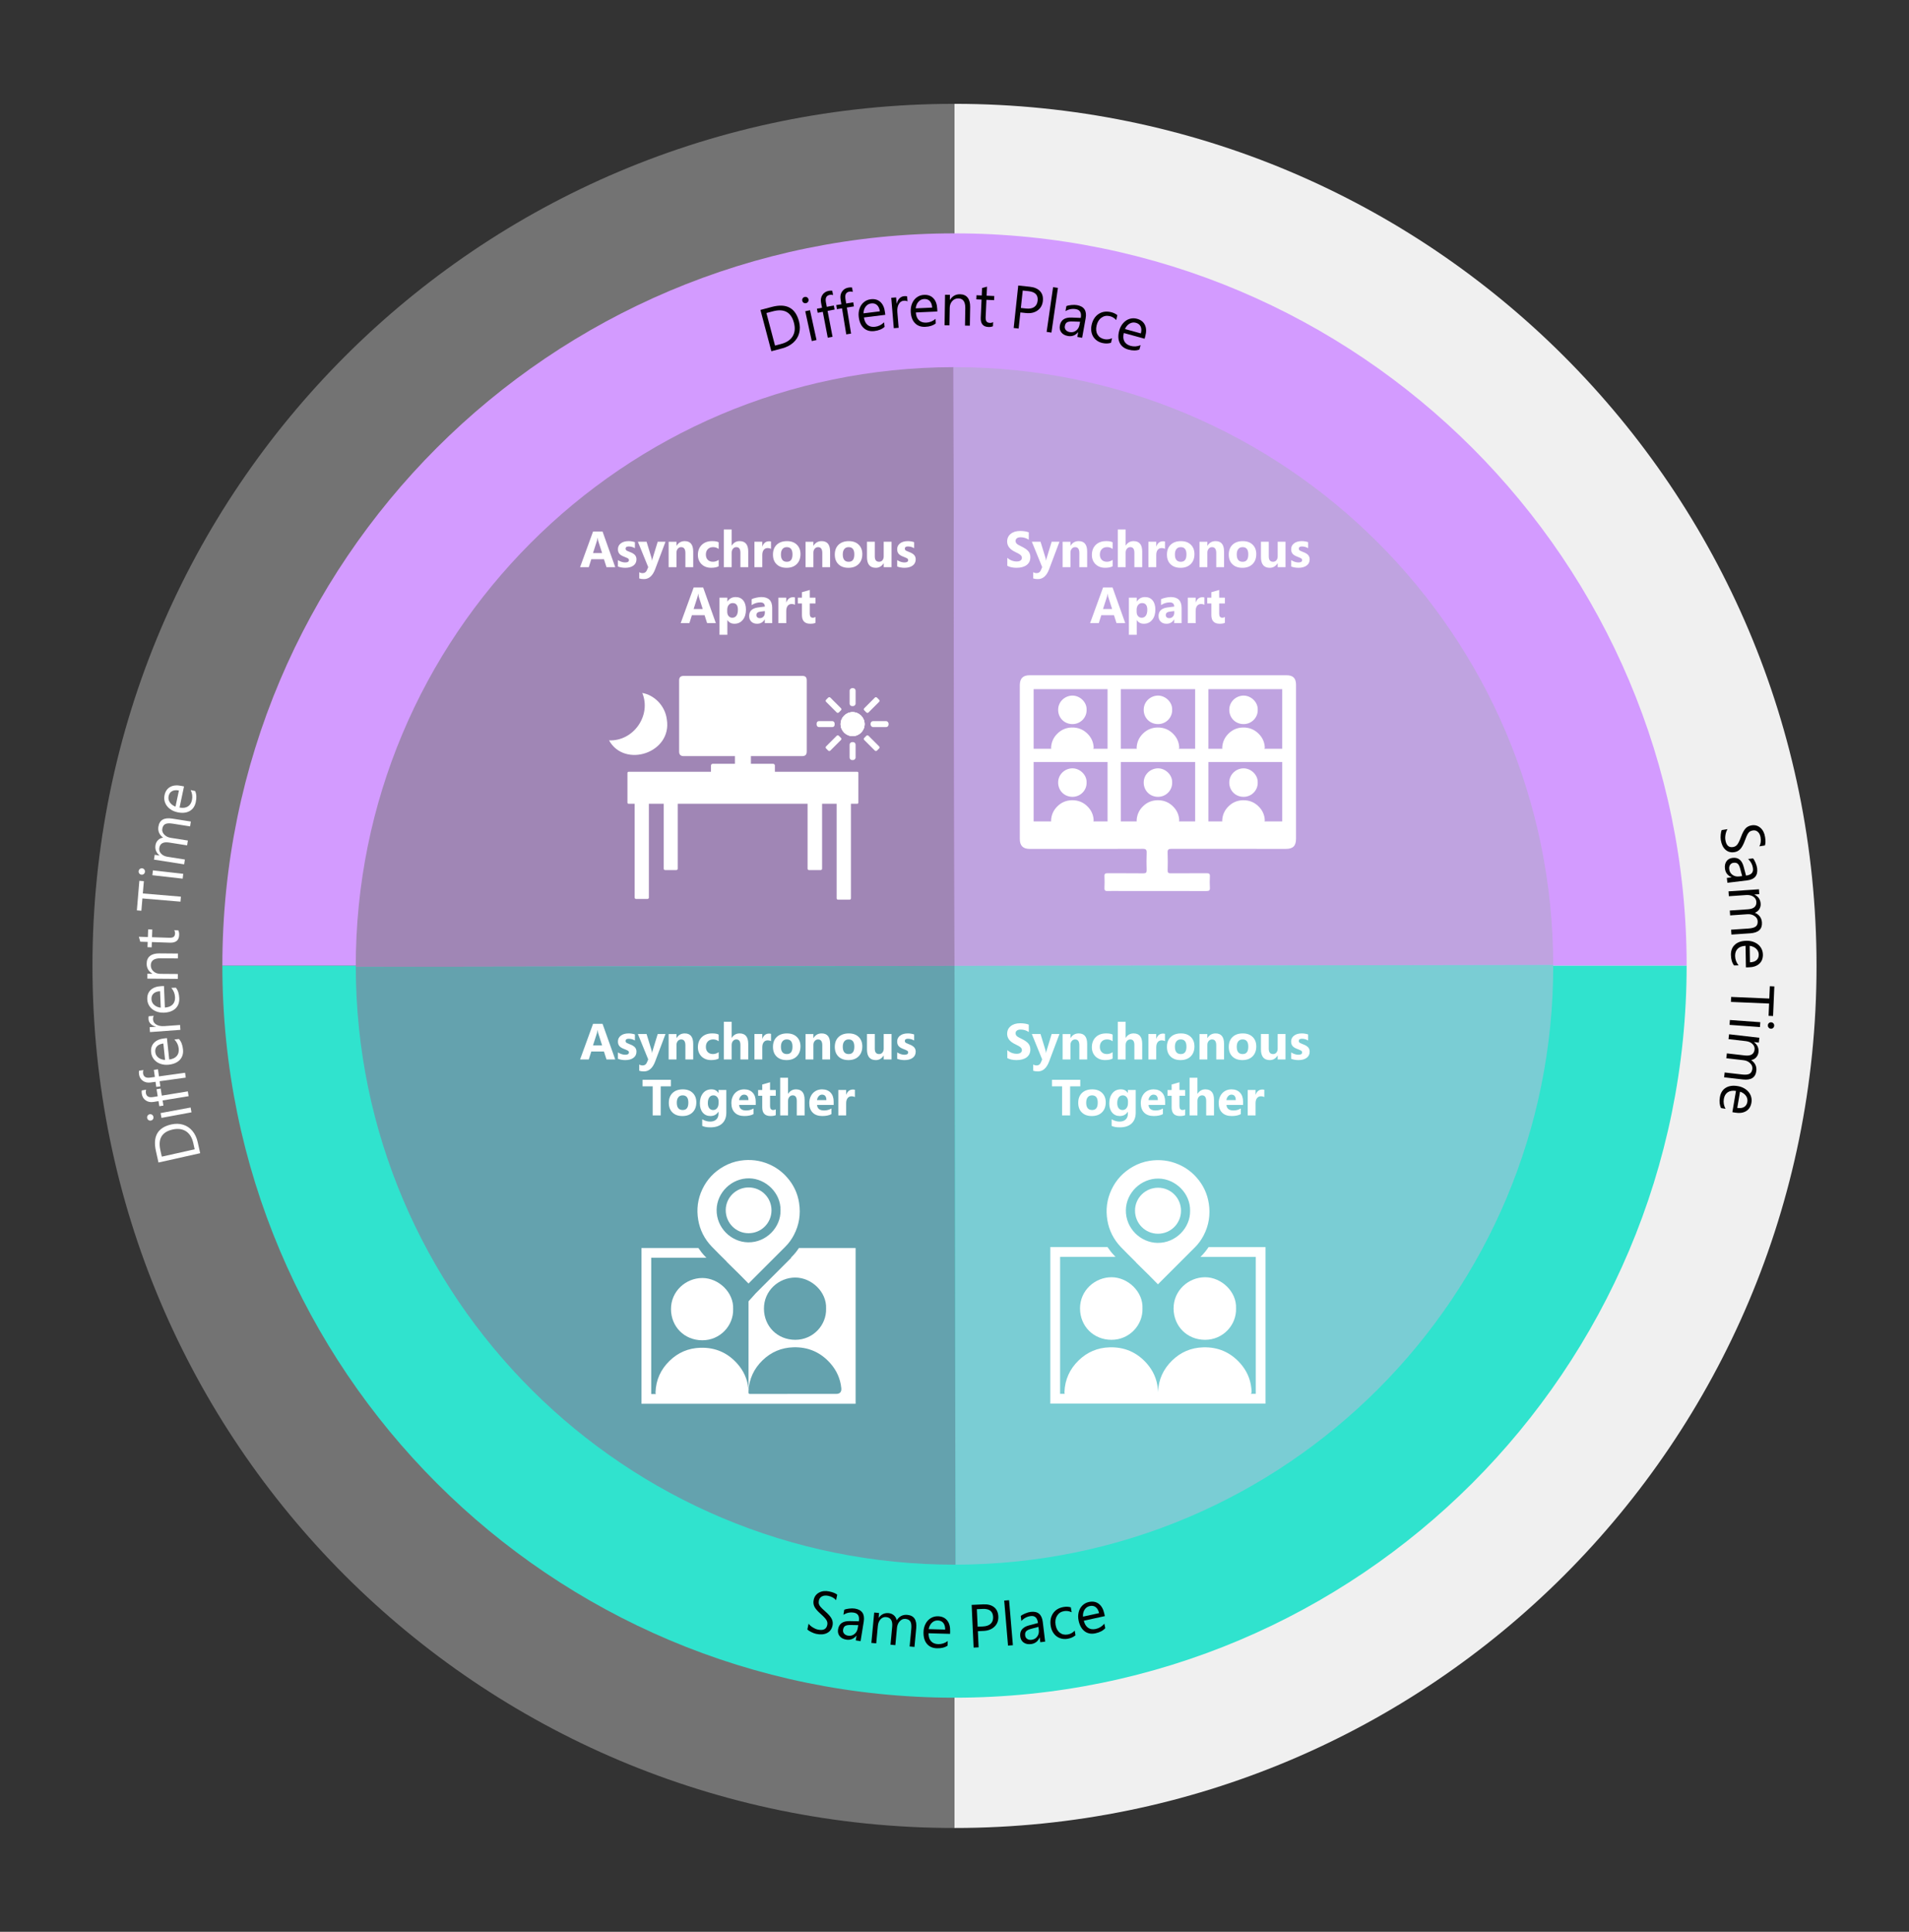 <?xml version="1.0" encoding="UTF-8"?><svg id="e" xmlns="http://www.w3.org/2000/svg" width="1680" height="1700" viewBox="0 0 1680 1700"><rect x="0" y="0" width="1680" height="1700" fill="#333333" stroke="none"/><g><path d="M81.38,850c0-418.96,339.66-758.62,758.62-758.62V1608.62c-418.96,0-758.62-339.66-758.62-758.62Z" style="fill:#737373;"/><path d="M840,1608.62V91.38c418.96,0,758.62,339.66,758.62,758.62s-339.66,758.62-758.62,758.62Z" style="fill:#f0f0f0;"/></g><g><path d="M840,1493.97c-355.83,0-644.31-288.47-644.31-644.31H1484.31c0,355.83-288.47,644.31-644.31,644.31Z" style="fill:#30e3ce;"/><path d="M1484.31,849.67H195.69c0-355.83,288.47-644.31,644.31-644.31,355.83,0,644.31,288.47,644.31,644.31Z" style="fill:#d39bff;"/></g><g><path d="M839.14,323.1l.86,526.9-526.9,.86c-.48-291,235.04-527.29,526.04-527.76Z" style="fill:#a086b5;"/><path d="M1366.9,849.14l-526.9,.86-.86-526.9c291-.48,527.29,235.04,527.76,526.04Z" style="fill:#bfa3e0;"/><path d="M840.86,1376.9l-.86-526.9,526.9-.86c.48,291-235.04,527.29-526.04,527.76Z" style="fill:#7acdd4;"/><path d="M313.1,850.86l526.9-.86,.86,526.9c-291,.48-527.29-235.04-527.76-526.04Z" style="fill:#64a2ae;"/></g><g><path d="M150.77,989.51c3.74-.83,7.22-.75,10.44,.25,3.22,1,5.94,2.84,8.16,5.51,2.22,2.67,3.76,5.96,4.63,9.85l2.17,9.7-36.7,8.2-2.26-10.14c-2.89-12.92,1.64-20.71,13.56-23.37Zm1.11,4.48c-9.4,2.1-12.99,8.14-10.76,18.13l1.28,5.73,28.92-6.46-1.21-5.45c-1.08-4.84-3.21-8.31-6.39-10.4-3.18-2.08-7.13-2.6-11.84-1.55Z" style="fill:#fff;"/><path d="M131.74,980.55c.79-.15,1.5,0,2.13,.46,.63,.45,1.01,1.06,1.15,1.81,.14,.77,.01,1.47-.4,2.1-.41,.63-1.02,1.02-1.85,1.17-.74,.14-1.43,0-2.07-.43-.64-.42-1.03-1.03-1.18-1.82s0-1.5,.43-2.14c.43-.63,1.03-1.02,1.78-1.16Zm36-5.93l.78,4.23-26.41,4.89-.78-4.23,26.41-4.9Z" style="fill:#fff;"/><path d="M128.61,958.94c-.33,.9-.41,1.88-.24,2.93,.48,2.97,2.6,4.15,6.34,3.54l4.09-.67-1.01-6.21,3.6-.59,1.01,6.21,22.9-3.74,.69,4.25-22.9,3.74,.73,4.5-3.6,.59-.74-4.5-4.3,.7c-2.69,.44-4.99,0-6.91-1.32-1.91-1.32-3.07-3.2-3.47-5.65-.21-1.29-.22-2.34-.04-3.15l3.83-.63Z" style="fill:#fff;"/><path d="M126.22,941.67c-.35,.9-.46,1.88-.31,2.93,.41,2.98,2.5,4.21,6.26,3.69l4.11-.57-.87-6.23,3.61-.5,.87,6.23,22.99-3.19,.59,4.26-22.99,3.19,.63,4.52-3.61,.5-.63-4.52-4.31,.6c-2.7,.37-5-.12-6.88-1.48-1.89-1.36-3-3.27-3.34-5.73-.18-1.3-.17-2.35,.04-3.16l3.85-.53Z" style="fill:#fff;"/><path d="M146.91,913.54l2.01,18.85c3-.39,5.22-1.43,6.64-3.12,1.43-1.69,2-3.88,1.71-6.58-.32-3.02-1.59-5.68-3.8-7.95l3.99-.42c1.97,2.15,3.16,5.15,3.57,9.01,.41,3.81-.51,6.91-2.74,9.31-2.23,2.4-5.52,3.83-9.87,4.3-2.64,.28-5.11,0-7.41-.83-2.29-.83-4.14-2.13-5.54-3.88-1.4-1.75-2.22-3.77-2.47-6.07-.37-3.46,.47-6.28,2.52-8.46,2.05-2.18,5.09-3.48,9.14-3.92l2.24-.24Zm-3.16,4.77c-2.47,.3-4.32,1.1-5.56,2.4-1.24,1.3-1.75,3-1.53,5.11,.21,1.98,1.1,3.6,2.68,4.86,1.58,1.26,3.56,1.94,5.94,2.06l-1.53-14.42Z" style="fill:#fff;"/><path d="M135.31,893.95c-.52,.81-.73,1.92-.62,3.33,.14,1.9,1.15,3.38,3.02,4.43,1.88,1.06,4.24,1.48,7.1,1.27l13.65-1,.31,4.29-26.78,1.97-.31-4.29,5.52-.41v-.1c-1.9-.46-3.43-1.26-4.59-2.43-1.16-1.16-1.8-2.54-1.92-4.14-.08-1.12-.02-1.98,.18-2.59l4.45-.33Z" style="fill:#fff;"/><path d="M144.31,867.71l.78,18.94c3.02-.19,5.3-1.09,6.83-2.68,1.53-1.6,2.25-3.75,2.13-6.45-.13-3.04-1.22-5.77-3.28-8.19l4.01-.17c1.83,2.27,2.82,5.34,2.98,9.22,.16,3.83-.95,6.86-3.34,9.12-2.38,2.25-5.76,3.47-10.12,3.65-2.66,.11-5.1-.33-7.34-1.31-2.24-.98-4-2.39-5.28-4.23s-1.97-3.91-2.07-6.21c-.14-3.47,.87-6.23,3.06-8.27,2.18-2.04,5.31-3.15,9.38-3.32l2.25-.09Zm-3.46,4.55c-2.48,.14-4.38,.82-5.7,2.03-1.32,1.22-1.94,2.88-1.85,5,.08,1.99,.87,3.67,2.36,5.02,1.49,1.35,3.42,2.17,5.8,2.44l-.6-14.49Z" style="fill:#fff;"/><path d="M156.63,839.11l-.03,4.3-15.32-.12c-5.68-.04-8.54,2.01-8.57,6.18-.02,2.11,.77,3.89,2.36,5.33,1.59,1.44,3.62,2.17,6.11,2.19l15.32,.12-.03,4.3-26.85-.21,.03-4.3,4.46,.03v-.1c-3.39-2.04-5.07-4.99-5.04-8.85,.02-2.95,1-5.2,2.93-6.73,1.94-1.53,4.67-2.28,8.2-2.26l16.44,.13Z" style="fill:#fff;"/><path d="M156.93,818.74c.54,1.05,.78,2.41,.73,4.07-.16,4.68-2.87,6.93-8.15,6.75l-15.88-.54-.16,4.62-3.64-.12,.16-4.61-6.55-.22-1.24-4.35,7.94,.27,.23-6.76,3.64,.12-.23,6.76,15.15,.51c1.8,.06,3.09-.2,3.87-.79,.78-.59,1.2-1.6,1.25-3.03,.03-1.06-.22-2-.77-2.81l3.67,.12Z" style="fill:#fff;"/><path d="M126.61,775.45l-.91,10.79,33.5,2.83-.37,4.39-33.5-2.83-.91,10.82-3.97-.33,2.19-26,3.97,.33Z" style="fill:#fff;"/><path d="M125.09,764.1c.8,.09,1.43,.45,1.9,1.06,.47,.62,.66,1.31,.57,2.07-.09,.78-.42,1.41-.99,1.89-.57,.48-1.28,.67-2.11,.58-.75-.08-1.36-.42-1.85-1.01-.49-.59-.69-1.29-.59-2.09s.44-1.44,1.04-1.91c.6-.48,1.28-.67,2.05-.58Zm36.16,4.86l-.49,4.27-26.68-3.04,.49-4.27,26.68,3.04Z" style="fill:#fff;"/><path d="M167.95,722.97l-.66,4.25-15.23-2.4c-2.97-.47-5.17-.35-6.6,.35-1.43,.7-2.31,2.13-2.65,4.27-.29,1.81,.3,3.49,1.76,5.01,1.46,1.53,3.33,2.48,5.63,2.84l15.13,2.38-.67,4.25-15.75-2.48c-5.2-.82-8.11,.79-8.75,4.81-.3,1.86,.25,3.53,1.62,4.98,1.37,1.46,3.3,2.38,5.79,2.77l15.13,2.38-.67,4.25-26.53-4.17,.67-4.25,4.2,.66v-.1c-2.92-2.39-4.1-5.38-3.54-8.98,.27-1.73,1-3.2,2.19-4.43,1.18-1.23,2.69-1.98,4.52-2.24-3.37-2.55-4.75-5.77-4.13-9.68,.92-5.83,4.99-8.19,12.21-7.05l16.34,2.57Z" style="fill:#fff;"/><path d="M161.94,692.09l-3.93,18.55c2.97,.56,5.4,.26,7.28-.91,1.88-1.17,3.1-3.07,3.66-5.73,.63-2.97,.25-5.89-1.15-8.74l3.92,.83c1.21,2.65,1.41,5.87,.6,9.67-.79,3.75-2.62,6.41-5.49,8-2.87,1.59-6.43,1.93-10.71,1.02-2.6-.55-4.86-1.58-6.79-3.09-1.92-1.51-3.28-3.31-4.07-5.41-.79-2.1-.94-4.27-.46-6.53,.72-3.4,2.39-5.82,5.01-7.26,2.62-1.44,5.92-1.73,9.9-.89l2.21,.47Zm-4.48,3.55c-2.43-.48-4.45-.3-6.03,.56-1.58,.85-2.59,2.31-3.03,4.38-.41,1.95-.07,3.77,1.04,5.45,1.11,1.68,2.78,2.95,5.01,3.8l3.01-14.19Z" style="fill:#fff;"/></g><g><path d="M1526.38,749.89c-3.13,.5-5.75-.21-7.89-2.13-2.13-1.92-3.51-4.78-4.12-8.58-.22-1.38-.24-2.98-.07-4.78,.18-1.81,.46-3.12,.84-3.92l5.15-.83c-.78,1.21-1.35,2.72-1.71,4.54s-.42,3.47-.18,4.96c.77,4.76,3,6.85,6.72,6.25,1.55-.25,2.81-.97,3.75-2.17,.95-1.2,2.08-3.52,3.38-6.97,1.23-3.33,2.53-5.74,3.88-7.21,1.36-1.48,3.15-2.39,5.38-2.75,2.93-.47,5.5,.24,7.69,2.14,2.19,1.9,3.57,4.58,4.12,8.05,.54,3.33,.49,5.83-.14,7.51l-4.87,.78c1.21-2.18,1.56-4.81,1.06-7.9-.33-2.05-1.11-3.65-2.35-4.79-1.24-1.14-2.7-1.57-4.39-1.3-1.23,.2-2.18,.55-2.86,1.06-.68,.51-1.31,1.28-1.88,2.32-.57,1.04-1.3,2.76-2.17,5.14-1.3,3.58-2.66,6.15-4.07,7.72s-3.17,2.53-5.28,2.87Z" style="fill:#020202;"/><path d="M1520.19,776.84l-.52-4.27,4.17-.5v-.1c-3.45-1.47-5.38-4.01-5.82-7.62-.31-2.57,.14-4.71,1.35-6.42s3-2.71,5.36-3c4.96-.6,8.22,1.98,9.76,7.74l2.09,7.86c4.51-.55,6.55-2.65,6.1-6.31-.39-3.21-1.82-5.98-4.31-8.3l4.38-.53c.68,.71,1.41,1.98,2.19,3.8,.78,1.83,1.25,3.48,1.43,4.95,.76,6.27-2.19,9.8-8.83,10.61l-17.34,2.1Zm12.97-5.9l-1.69-6.35c-.58-2.17-1.29-3.65-2.14-4.44-.85-.8-2.09-1.09-3.74-.89-1.34,.16-2.35,.77-3.04,1.82-.69,1.05-.95,2.33-.76,3.82,.26,2.12,1.22,3.78,2.87,4.97,1.66,1.2,3.61,1.66,5.85,1.39l2.66-.32Z" style="fill:#020202;"/><path d="M1523.73,822.42l-.29-4.29,15.38-1.04c3-.21,5.12-.81,6.36-1.81,1.24-1,1.78-2.59,1.63-4.75-.12-1.83-1.07-3.33-2.83-4.5-1.76-1.17-3.8-1.67-6.12-1.52l-15.28,1.04-.29-4.29,15.91-1.08c5.25-.36,7.74-2.57,7.46-6.63-.13-1.88-1.02-3.38-2.68-4.5-1.66-1.11-3.75-1.58-6.26-1.41l-15.28,1.04-.29-4.29,26.79-1.82,.29,4.29-4.24,.29v.1c3.4,1.68,5.22,4.33,5.46,7.96,.12,1.74-.26,3.35-1.15,4.81-.88,1.46-2.19,2.52-3.91,3.18,3.85,1.74,5.91,4.57,6.18,8.52,.4,5.9-3.04,9.09-10.34,9.59l-16.51,1.12Z" style="fill:#020202;"/><path d="M1536.47,851.3l-.31-18.96c-3.02,.12-5.32,.96-6.89,2.51-1.58,1.56-2.34,3.69-2.3,6.4,.05,3.04,1.07,5.8,3.07,8.26l-4.01,.07c-1.77-2.31-2.69-5.41-2.75-9.29-.06-3.83,1.13-6.84,3.56-9.03s5.84-3.32,10.21-3.39c2.66-.04,5.09,.45,7.3,1.49s3.94,2.49,5.17,4.36c1.23,1.87,1.87,3.96,1.91,6.26,.06,3.48-1.03,6.21-3.26,8.2-2.23,1.98-5.38,3.01-9.46,3.08l-2.26,.04Zm3.57-4.46c2.48-.07,4.4-.71,5.75-1.89,1.35-1.18,2.01-2.83,1.98-4.95-.03-1.99-.78-3.68-2.23-5.08-1.46-1.39-3.37-2.26-5.73-2.58l.23,14.5Z" style="fill:#020202;"/><path d="M1556.41,893.94l.46-10.82-33.59-1.43,.19-4.4,33.59,1.43,.46-10.85,3.98,.17-1.11,26.07-3.98-.17Z" style="fill:#020202;"/><path d="M1522.06,901.89l.31-4.29,26.78,1.93-.31,4.29-26.78-1.93Zm36.33,3.36c-.8-.06-1.45-.39-1.94-.98s-.71-1.28-.66-2.04c.06-.79,.36-1.43,.92-1.93,.55-.5,1.25-.72,2.08-.66,.75,.05,1.38,.37,1.89,.94,.51,.57,.74,1.26,.68,2.06-.06,.8-.38,1.46-.96,1.96-.58,.5-1.25,.73-2.02,.67Z" style="fill:#020202;"/><path d="M1517.28,948.06l.49-4.27,15.32,1.76c2.99,.35,5.18,.14,6.58-.63s2.22-2.22,2.47-4.38c.21-1.82-.45-3.47-1.97-4.94s-3.44-2.34-5.75-2.6l-15.21-1.75,.49-4.27,15.84,1.82c5.23,.6,8.07-1.12,8.54-5.17,.22-1.88-.39-3.51-1.82-4.91-1.43-1.4-3.4-2.24-5.9-2.53l-15.21-1.75,.49-4.27,26.68,3.07-.49,4.27-4.22-.49v.1c3.02,2.27,4.32,5.21,3.91,8.82-.2,1.74-.87,3.25-2,4.52-1.13,1.28-2.61,2.08-4.42,2.42,3.47,2.41,4.98,5.57,4.53,9.5-.68,5.87-4.64,8.39-11.9,7.55l-16.44-1.89Z" style="fill:#020202;"/><path d="M1524.55,978.69l3.17-18.69c-2.99-.44-5.41-.03-7.24,1.21-1.83,1.24-2.98,3.2-3.43,5.87-.51,3,0,5.89,1.5,8.69l-3.96-.67c-1.31-2.6-1.65-5.81-1-9.64,.64-3.77,2.36-6.51,5.16-8.22,2.8-1.7,6.35-2.19,10.66-1.46,2.62,.45,4.92,1.38,6.91,2.81,1.98,1.43,3.41,3.17,4.29,5.24,.87,2.06,1.12,4.23,.73,6.51-.58,3.43-2.15,5.92-4.71,7.46-2.56,1.54-5.85,1.97-9.86,1.29l-2.22-.38Zm4.33-3.73c2.45,.38,4.45,.11,6-.8,1.55-.92,2.5-2.42,2.85-4.5,.33-1.96-.09-3.77-1.27-5.4-1.18-1.63-2.9-2.83-5.16-3.59l-2.43,14.3Z" style="fill:#020202;"/></g><g><g><path d="M586.83,633.04c-1.61-12.49-11.48-21.54-21.59-23.22,8.17,19.83-7.81,42.66-29.27,41.69,13.74,24.8,55.75,11.01,50.86-18.46Z" style="fill:#fff;"/><path d="M755.41,680.17v26.15c0,.55-.44,.99-1,.99h-5.54v83.21c0,.66-.53,1.19-1.19,1.19h-10.21c-.66,0-1.19-.53-1.19-1.19v-83.21h-12.81v57.16c0,.66-.53,1.19-1.19,1.19h-10.39c-.66,0-1.19-.53-1.19-1.19v-57.16h-114.27v57.16c0,.66-.53,1.19-1.19,1.19h-9.95c-.66,0-1.19-.53-1.19-1.19v-57.16h-13.07v82.57c0,.66-.53,1.19-1.19,1.19h-10.13c-.66,0-1.19-.53-1.19-1.19v-82.57h-5.36c-.55,0-.99-.44-.99-.99v-26.15c0-.55,.44-.99,.99-.99h72.51v-5.48c0-.86,.71-1.56,1.56-1.56h19.54v-6.78c-10.94,.05-21.89,.03-32.83,.03-4.09,0-8.19,.01-12.3,0-2.71-.01-3.99-1.32-3.99-4.04v-62.56c0-2.72,1.28-4,4-4h104.41c2.71,0,3.9,1.19,3.9,3.89v62.56c0,2.93-1.21,4.15-4.12,4.15-14.99,0-30.01,.01-45.01-.03v6.78h19.54c.86,0,1.56,.7,1.56,1.56v5.48h72.51c.56,0,1,.44,1,.99Z" style="fill:#fff;"/><g><rect x="742.42" y="610.84" width="15.82" height="5.27" rx="2.23" ry="2.23" transform="translate(1363.81 -136.85) rotate(90)" style="fill:#fff;"/><rect x="742.42" y="658.32" width="15.82" height="5.27" rx="2.23" ry="2.23" transform="translate(1411.28 -89.37) rotate(90)" style="fill:#fff;"/><circle cx="750.33" cy="637.22" r="10.55" style="fill:#fff;"/><rect x="718.68" y="634.58" width="15.82" height="5.27" rx="2" ry="2" transform="translate(1453.18 1274.43) rotate(-180)" style="fill:#fff;"/><rect x="766.15" y="634.58" width="15.82" height="5.27" rx="2.23" ry="2.23" transform="translate(1548.13 1274.43) rotate(-180)" style="fill:#fff;"/><rect x="759.2" y="617.8" width="15.82" height="5.27" rx="1.27" ry="1.27" transform="translate(-214.03 724.15) rotate(-45)" style="fill:#fff;"/><rect x="725.63" y="651.36" width="15.82" height="5.27" rx="1.27" ry="1.27" transform="translate(-247.6 710.25) rotate(-45)" style="fill:#fff;"/><circle cx="750.33" cy="637.22" r="10.55" style="fill:#fff;"/><circle cx="750.33" cy="637.22" r="10.55" style="fill:#fff;"/><rect x="730.91" y="612.52" width="5.27" height="15.82" rx="1.27" ry="1.27" transform="translate(-223.86 700.41) rotate(-45)" style="fill:#fff;"/><rect x="764.48" y="646.09" width="5.27" height="15.82" rx="1.27" ry="1.27" transform="translate(-237.77 733.98) rotate(-45)" style="fill:#fff;"/></g></g><g><path d="M541.43,499.11h-7.69l-2.23-6.97h-11.15l-2.21,6.97h-7.65l11.41-31.34h8.37l11.15,31.34Zm-11.54-12.39l-3.37-10.53c-.26-.83-.44-1.77-.52-2.82h-.17c-.09,.92-.27,1.83-.55,2.73l-3.41,10.62h8.02Z" style="fill:#fff;"/><path d="M560.11,492.27c0,2.3-.89,4.11-2.66,5.42s-4.16,1.97-7.16,1.97c-2.38,0-4.54-.38-6.49-1.14v-5.59c2.24,1.35,4.38,2.03,6.4,2.03,2.19,0,3.28-.68,3.28-2.03,0-.45-.1-.8-.32-1.06s-.58-.52-1.11-.8-1.46-.67-2.79-1.18c-1.92-.7-3.32-1.56-4.17-2.57s-1.29-2.35-1.29-4.01c0-2.15,.86-3.88,2.58-5.18s3.99-1.94,6.82-1.94c1.82,0,3.67,.3,5.55,.9v5.33c-1.72-1.02-3.54-1.53-5.46-1.53-1.82,0-2.73,.63-2.73,1.88,0,.48,.09,.86,.28,1.14s.53,.55,1.02,.82,1.22,.58,2.2,.93c2.19,.8,3.74,1.71,4.67,2.73s1.39,2.32,1.39,3.89Z" style="fill:#fff;"/><path d="M585.66,476.73l-9.09,24.17c-2.19,5.81-5.48,8.72-9.88,8.72-1.57,0-2.95-.19-4.13-.57v-5.51c.9,.54,1.9,.81,2.99,.81,1.76,0,3-.84,3.72-2.51l1.18-2.78-9.09-22.33h7.65l4.17,13.61c.25,.77,.45,1.77,.61,2.99h.09c.07-.45,.17-.92,.28-1.41s1.67-5.55,4.65-15.2h6.84Z" style="fill:#fff;"/><path d="M610.05,499.11h-6.88v-12.43c0-3.47-1.24-5.2-3.72-5.2-1.16,0-2.14,.45-2.93,1.37s-1.18,2.08-1.18,3.51v12.76h-6.91v-22.38h6.91v3.54h.09c1.63-2.72,4.03-4.09,7.19-4.09,4.95,0,7.43,3.07,7.43,9.22v13.7Z" style="fill:#fff;"/><path d="M632.47,498.3c-1.56,.9-3.81,1.35-6.75,1.35-2.21,0-4.2-.47-5.96-1.41s-3.13-2.27-4.11-3.99-1.48-3.65-1.48-5.79c0-3.75,1.13-6.73,3.4-8.95,2.27-2.22,5.32-3.33,9.17-3.33,2.65,0,4.56,.35,5.73,1.05v5.86c-1.46-1.08-3.07-1.62-4.83-1.62-2.03,0-3.61,.6-4.74,1.79s-1.7,2.78-1.7,4.74,.56,3.52,1.67,4.65c1.11,1.14,2.63,1.7,4.56,1.7,1.72,0,3.4-.54,5.05-1.62v5.55Z" style="fill:#fff;"/><path d="M658.47,499.11h-6.88v-12.72c0-3.28-1.2-4.92-3.58-4.92-1.2,0-2.18,.46-2.95,1.38s-1.16,2.08-1.16,3.5v12.76h-6.91v-33.13h6.91v14.07h.09c1.68-2.58,3.97-3.87,6.88-3.87,5.07,0,7.61,3.06,7.61,9.18v13.75Z" style="fill:#fff;"/><path d="M678.54,482.96c-.82-.45-1.79-.68-2.91-.68-1.51,0-2.69,.54-3.53,1.63s-1.26,2.59-1.26,4.51v10.69h-6.91v-22.38h6.91v4.15h.09c1.09-3.03,3.06-4.55,5.9-4.55,.71,0,1.28,.09,1.7,.26v6.36Z" style="fill:#fff;"/><path d="M704.45,487.62c0,3.7-1.1,6.63-3.29,8.8-2.19,2.16-5.17,3.25-8.93,3.25s-6.61-1.04-8.76-3.1c-2.16-2.07-3.23-4.92-3.23-8.54s1.11-6.6,3.32-8.69c2.21-2.09,5.21-3.14,8.98-3.14s6.57,1.04,8.71,3.11c2.14,2.08,3.2,4.85,3.2,8.32Zm-7.04,.13c0-4.18-1.67-6.27-5-6.27-1.63,0-2.9,.56-3.8,1.68s-1.35,2.71-1.35,4.76c0,4.3,1.73,6.45,5.2,6.45s4.96-2.21,4.96-6.62Z" style="fill:#fff;"/><path d="M730.53,499.11h-6.88v-12.43c0-3.47-1.24-5.2-3.72-5.2-1.16,0-2.14,.45-2.93,1.37s-1.18,2.08-1.18,3.51v12.76h-6.91v-22.38h6.91v3.54h.09c1.63-2.72,4.03-4.09,7.19-4.09,4.95,0,7.43,3.07,7.43,9.22v13.7Z" style="fill:#fff;"/><path d="M758.87,487.62c0,3.7-1.1,6.63-3.29,8.8-2.19,2.16-5.17,3.25-8.93,3.25s-6.61-1.04-8.76-3.1c-2.16-2.07-3.23-4.92-3.23-8.54s1.11-6.6,3.32-8.69,5.21-3.14,8.98-3.14,6.57,1.04,8.71,3.11c2.14,2.08,3.2,4.85,3.2,8.32Zm-7.04,.13c0-4.18-1.67-6.27-5-6.27-1.63,0-2.9,.56-3.8,1.68s-1.35,2.71-1.35,4.76c0,4.3,1.73,6.45,5.2,6.45s4.96-2.21,4.96-6.62Z" style="fill:#fff;"/><path d="M784.59,499.11h-6.88v-3.41h-.11c-1.68,2.64-3.96,3.96-6.84,3.96-5.19,0-7.78-3.14-7.78-9.42v-13.51h6.88v12.89c0,3.16,1.25,4.74,3.76,4.74,1.25,0,2.25-.45,2.98-1.33s1.1-2.05,1.1-3.5v-12.81h6.88v22.38Z" style="fill:#fff;"/><path d="M805.85,492.27c0,2.3-.89,4.11-2.66,5.42s-4.16,1.97-7.16,1.97c-2.38,0-4.54-.38-6.49-1.14v-5.59c2.24,1.35,4.38,2.03,6.4,2.03,2.19,0,3.28-.68,3.28-2.03,0-.45-.1-.8-.32-1.06s-.58-.52-1.11-.8-1.46-.67-2.79-1.18c-1.92-.7-3.32-1.56-4.17-2.57s-1.29-2.35-1.29-4.01c0-2.15,.86-3.88,2.58-5.18,1.72-1.3,3.99-1.94,6.82-1.94,1.82,0,3.67,.3,5.55,.9v5.33c-1.72-1.02-3.54-1.53-5.46-1.53-1.82,0-2.73,.63-2.73,1.88,0,.48,.09,.86,.28,1.14s.53,.55,1.02,.82,1.22,.58,2.2,.93c2.19,.8,3.74,1.71,4.67,2.73s1.39,2.32,1.39,3.89Z" style="fill:#fff;"/><path d="M629.97,548.34h-7.69l-2.23-6.97h-11.15l-2.21,6.97h-7.65l11.41-31.34h8.37l11.15,31.34Zm-11.54-12.39l-3.37-10.53c-.26-.83-.44-1.77-.52-2.82h-.17c-.09,.92-.27,1.83-.55,2.73l-3.41,10.62h8.02Z" style="fill:#fff;"/><path d="M656.47,536.52c0,3.7-.92,6.69-2.78,8.96s-4.3,3.41-7.34,3.41c-2.71,0-4.76-1.05-6.16-3.15h-.09v12.89h-6.91v-32.67h6.91v3.37h.09c1.69-2.61,4.09-3.91,7.19-3.91,2.87,0,5.1,.99,6.7,2.96,1.6,1.97,2.39,4.69,2.39,8.14Zm-7.08,.09c0-3.93-1.53-5.9-4.59-5.9-1.46,0-2.62,.56-3.5,1.66-.87,1.11-1.31,2.5-1.31,4.2v1.79c0,1.57,.41,2.84,1.23,3.8s1.89,1.44,3.2,1.44c1.59,0,2.81-.61,3.67-1.82s1.29-2.94,1.29-5.17Z" style="fill:#fff;"/><path d="M679.57,548.34h-6.53v-3.21h-.09c-1.5,2.5-3.72,3.76-6.67,3.76-2.14,0-3.84-.62-5.1-1.85s-1.89-2.87-1.89-4.93c0-4.33,2.57-6.83,7.71-7.52l6.08-.81c0-2.45-1.33-3.67-3.98-3.67s-5.23,.8-7.61,2.38v-5.2c.87-.47,2.19-.9,3.96-1.29,1.76-.39,3.28-.59,4.55-.59,6.38,0,9.57,3.18,9.57,9.55v13.37Zm-6.49-10.6l-4.06,.52c-2.24,.28-3.37,1.29-3.37,3.04,0,.79,.27,1.43,.8,1.93s1.28,.75,2.24,.75c1.28,0,2.33-.45,3.16-1.33s1.23-2.02,1.23-3.41v-1.51Z" style="fill:#fff;"/><path d="M699.64,532.19c-.82-.45-1.79-.68-2.91-.68-1.51,0-2.69,.54-3.53,1.63s-1.26,2.59-1.26,4.51v10.69h-6.91v-22.38h6.91v4.15h.09c1.09-3.03,3.06-4.55,5.9-4.55,.71,0,1.28,.09,1.7,.26v6.36Z" style="fill:#fff;"/><path d="M717.66,548.08c-1.02,.54-2.56,.81-4.61,.81-4.87,0-7.3-2.53-7.3-7.58v-10.25h-3.63v-5.09h3.63v-4.83l6.88-1.97v6.8h5.03v5.09h-5.03v9.05c0,2.33,.92,3.5,2.78,3.5,.73,0,1.48-.21,2.25-.63v5.11Z" style="fill:#fff;"/></g></g><g><g><path d="M943.8,701.21c7.19,.03,12.67-5.92,12.44-12.6,.3-6.74-5.92-12.48-12.4-12.48-6.59,0-12.67,5.26-12.63,12.56,.05,7.07,5.39,12.49,12.58,12.52Z" style="fill:#fff;"/><path d="M1019.1,701.21c7.19,.03,12.67-5.92,12.44-12.6,.3-6.74-5.92-12.48-12.4-12.48-6.59,0-12.67,5.26-12.63,12.56,.05,7.07,5.39,12.49,12.58,12.52Z" style="fill:#fff;"/><path d="M1094.44,676.14c-6.59,0-12.67,5.26-12.63,12.56,.05,7.07,5.39,12.49,12.58,12.52,7.19,.03,12.67-5.92,12.44-12.6,.3-6.74-5.92-12.48-12.4-12.48Z" style="fill:#fff;"/><path d="M943.81,637.2c7.19,.03,12.67-5.92,12.44-12.6,.3-6.74-5.92-12.48-12.4-12.48-6.59,0-12.67,5.26-12.63,12.56,.05,7.07,5.39,12.49,12.58,12.52Z" style="fill:#fff;"/><path d="M1019.1,637.2c7.19,.03,12.67-5.92,12.44-12.6,.3-6.74-5.92-12.48-12.4-12.48-6.59,0-12.67,5.26-12.63,12.56,.05,7.07,5.39,12.49,12.58,12.52Z" style="fill:#fff;"/><path d="M1094.41,637.2c7.19,.03,12.67-5.92,12.44-12.6,.3-6.74-5.92-12.48-12.4-12.48-6.59,0-12.67,5.26-12.63,12.56,.05,7.07,5.39,12.49,12.58,12.52Z" style="fill:#fff;"/><path d="M1140.57,602.18h-.02c-.14-5.5-2.74-7.95-8.41-7.95-37.62,0-75.24,0-112.85,0-37.71,0-75.43,0-113.14,0-5.64,0-8.42,2.55-8.65,7.95h-.03v121.55h0c0,4.86,0,9.71,0,14.57,0,5.89,2.79,8.73,8.64,8.74,8.87,.02,17.75,0,26.62,0,24.31,0,48.61,.05,72.92-.07,2.84-.01,3.59,.81,3.47,3.56-.22,5.01-.16,10.03-.02,15.04,.07,2.24-.54,3-2.89,2.97-10.51-.12-21.03-.02-31.54-.09-1.94-.01-2.79,.44-2.7,2.56,.15,3.47,.18,6.95,0,10.41-.12,2.29,.8,2.77,2.86,2.69,3.47-.14,6.94-.04,10.42-.04,25.46,0,50.93-.03,76.39,.05,2.33,0,3.28-.5,3.11-3-.21-3.26-.21-6.57,0-9.83,.16-2.42-.81-2.87-2.99-2.85-10.51,.09-21.03,0-31.54,.08-1.99,.02-2.7-.54-2.65-2.6,.13-5.2,.2-10.42-.02-15.62-.12-2.74,.82-3.33,3.4-3.32,33.57,.08,67.13,.06,100.7,.05,6.29,0,8.9-2.65,8.9-8.98,0-4.78,0-9.56,0-14.33h0v-121.55Zm-77.14,4.26h64.99v52.47h-16.06c.82-.14,.79-.62,.62-2.29-.39-3.81-1.91-7.15-4.42-9.98-3.93-4.44-8.91-6.61-14.88-6.43-4.83,.14-8.98,1.92-12.41,5.25-3.54,3.44-5.49,7.67-5.67,12.68-.02,.48,.06,.68,.25,.78h-12.42v-52.47Zm-88.73,116.39h-12.63c.49-.22,.44-.78,.3-2.21-.39-3.81-1.91-7.15-4.42-9.98-3.93-4.44-8.91-6.61-14.88-6.43-4.83,.14-8.98,1.92-12.41,5.25-3.54,3.44-5.49,7.67-5.67,12.68-.01,.37,.03,.57,.14,.69h-15.49v-52.28h65.07v52.28Zm0-63.92h-12.94c.82-.14,.79-.62,.62-2.29-.39-3.81-1.91-7.15-4.42-9.98-3.93-4.44-8.91-6.61-14.88-6.43-4.83,.14-8.98,1.92-12.41,5.25-3.54,3.44-5.49,7.67-5.67,12.68-.02,.48,.06,.68,.25,.78h-15.61v-52.47h65.07v52.47Zm77.09,63.92h-14.42c.49-.22,.44-.78,.3-2.21-.39-3.81-1.91-7.15-4.42-9.98-3.93-4.44-8.91-6.61-14.88-6.43-4.83,.14-8.98,1.92-12.41,5.25-3.54,3.44-5.49,7.67-5.67,12.68-.01,.37,.03,.57,.14,.69h-14.08v-52.28h65.45v52.28Zm0-63.92h-14.74c.82-.14,.79-.62,.62-2.29-.39-3.81-1.91-7.15-4.42-9.98-3.93-4.44-8.91-6.61-14.88-6.43-4.83,.14-8.98,1.92-12.41,5.25-3.54,3.44-5.49,7.67-5.67,12.68-.02,.48,.06,.68,.25,.78h-14.2v-52.47h65.45v52.47Zm61.18,61.72c-.39-3.81-1.91-7.15-4.42-9.98-3.93-4.44-8.91-6.61-14.88-6.43-4.83,.14-8.98,1.92-12.41,5.25-3.54,3.44-5.49,7.67-5.67,12.68-.01,.37,.03,.57,.14,.69h-12.29v-52.28h64.99v52.28h-15.75c.49-.22,.44-.78,.3-2.21Z" style="fill:#fff;"/></g><g><path d="M906.75,490.3c0,2.97-1.08,5.27-3.23,6.91-2.16,1.63-5.14,2.45-8.94,2.45-3.23,0-5.94-.58-8.11-1.75v-6.99c2.5,2.13,5.27,3.19,8.28,3.19,1.46,0,2.58-.29,3.37-.87,.8-.58,1.19-1.35,1.19-2.32s-.38-1.77-1.15-2.47-2.32-1.6-4.66-2.71c-4.78-2.24-7.17-5.3-7.17-9.18,0-2.81,1.04-5.07,3.13-6.76,2.08-1.7,4.85-2.55,8.3-2.55,3.06,0,5.59,.4,7.61,1.2v6.53c-2.11-1.46-4.52-2.19-7.21-2.19-1.35,0-2.43,.29-3.21,.86-.79,.57-1.18,1.34-1.18,2.31s.31,1.8,.95,2.44,1.94,1.42,3.9,2.35c2.93,1.38,5.01,2.79,6.26,4.22,1.25,1.43,1.87,3.2,1.87,5.33Z" style="fill:#fff;"/><path d="M932.37,476.73l-9.09,24.17c-2.19,5.81-5.48,8.72-9.88,8.72-1.57,0-2.95-.19-4.13-.57v-5.51c.9,.54,1.9,.81,2.99,.81,1.76,0,3-.84,3.72-2.51l1.18-2.78-9.09-22.33h7.65l4.17,13.61c.25,.77,.45,1.77,.61,2.99h.09c.07-.45,.17-.92,.28-1.41,.12-.49,1.67-5.56,4.65-15.2h6.84Z" style="fill:#fff;"/><path d="M956.75,499.11h-6.88v-12.43c0-3.47-1.24-5.2-3.72-5.2-1.17,0-2.14,.45-2.93,1.37-.79,.91-1.18,2.08-1.18,3.51v12.76h-6.91v-22.38h6.91v3.54h.09c1.63-2.73,4.03-4.09,7.19-4.09,4.95,0,7.43,3.07,7.43,9.22v13.7Z" style="fill:#fff;"/><path d="M979.18,498.3c-1.56,.9-3.81,1.35-6.75,1.35-2.22,0-4.2-.47-5.96-1.41-1.75-.94-3.13-2.27-4.11-3.99-.98-1.72-1.47-3.65-1.47-5.79,0-3.75,1.13-6.73,3.4-8.95,2.27-2.22,5.32-3.33,9.17-3.33,2.65,0,4.56,.35,5.73,1.05v5.86c-1.46-1.08-3.07-1.62-4.83-1.62-2.03,0-3.61,.6-4.74,1.79-1.14,1.19-1.7,2.78-1.7,4.74s.56,3.52,1.67,4.65,2.64,1.7,4.56,1.7c1.72,0,3.4-.54,5.05-1.62v5.55Z" style="fill:#fff;"/><path d="M1005.18,499.11h-6.88v-12.72c0-3.28-1.2-4.92-3.58-4.92-1.2,0-2.18,.46-2.95,1.38-.77,.92-1.16,2.08-1.16,3.5v12.76h-6.91v-33.13h6.91v14.07h.09c1.67-2.58,3.97-3.87,6.88-3.87,5.07,0,7.61,3.06,7.61,9.18v13.75Z" style="fill:#fff;"/><path d="M1025.24,482.96c-.82-.45-1.79-.68-2.91-.68-1.52,0-2.69,.54-3.53,1.63-.83,1.08-1.25,2.59-1.25,4.51v10.69h-6.91v-22.38h6.91v4.15h.09c1.09-3.03,3.06-4.55,5.9-4.55,.71,0,1.28,.09,1.7,.26v6.36Z" style="fill:#fff;"/><path d="M1051.16,487.62c0,3.7-1.1,6.63-3.29,8.8-2.19,2.16-5.17,3.25-8.93,3.25s-6.61-1.04-8.76-3.1c-2.16-2.07-3.23-4.92-3.23-8.54s1.11-6.6,3.32-8.69c2.21-2.09,5.21-3.14,8.98-3.14s6.57,1.04,8.71,3.11c2.14,2.08,3.2,4.85,3.2,8.32Zm-7.04,.13c0-4.18-1.67-6.27-5-6.27-1.63,0-2.9,.56-3.8,1.68-.9,1.12-1.35,2.71-1.35,4.76,0,4.3,1.73,6.45,5.2,6.45s4.96-2.21,4.96-6.62Z" style="fill:#fff;"/><path d="M1077.23,499.11h-6.88v-12.43c0-3.47-1.24-5.2-3.72-5.2-1.17,0-2.14,.45-2.93,1.37-.79,.91-1.18,2.08-1.18,3.51v12.76h-6.91v-22.38h6.91v3.54h.09c1.63-2.73,4.03-4.09,7.19-4.09,4.95,0,7.43,3.07,7.43,9.22v13.7Z" style="fill:#fff;"/><path d="M1105.58,487.62c0,3.7-1.1,6.63-3.29,8.8-2.19,2.16-5.17,3.25-8.93,3.25s-6.61-1.04-8.76-3.1c-2.16-2.07-3.23-4.92-3.23-8.54s1.11-6.6,3.32-8.69c2.21-2.09,5.21-3.14,8.98-3.14s6.57,1.04,8.71,3.11c2.14,2.08,3.2,4.85,3.2,8.32Zm-7.04,.13c0-4.18-1.67-6.27-5-6.27-1.63,0-2.9,.56-3.8,1.68-.9,1.12-1.35,2.71-1.35,4.76,0,4.3,1.73,6.45,5.2,6.45s4.96-2.21,4.96-6.62Z" style="fill:#fff;"/><path d="M1131.3,499.11h-6.88v-3.41h-.11c-1.68,2.64-3.96,3.96-6.84,3.96-5.19,0-7.78-3.14-7.78-9.42v-13.51h6.88v12.89c0,3.16,1.25,4.74,3.76,4.74,1.25,0,2.25-.45,2.98-1.33,.74-.89,1.11-2.05,1.11-3.5v-12.81h6.88v22.38Z" style="fill:#fff;"/><path d="M1152.56,492.27c0,2.3-.89,4.11-2.66,5.42s-4.16,1.97-7.15,1.97c-2.38,0-4.54-.38-6.49-1.14v-5.59c2.24,1.35,4.38,2.03,6.4,2.03,2.19,0,3.28-.68,3.28-2.03,0-.45-.1-.81-.32-1.06-.21-.26-.58-.52-1.11-.8-.53-.28-1.46-.67-2.78-1.18-1.92-.7-3.32-1.56-4.17-2.57-.86-1.01-1.29-2.35-1.29-4.01,0-2.16,.86-3.88,2.58-5.18,1.72-1.3,3.99-1.94,6.82-1.94,1.82,0,3.67,.3,5.55,.9v5.33c-1.72-1.02-3.54-1.53-5.46-1.53-1.82,0-2.73,.63-2.73,1.88,0,.48,.09,.86,.28,1.14,.19,.28,.53,.55,1.01,.82,.49,.27,1.22,.58,2.2,.93,2.19,.8,3.74,1.71,4.66,2.73,.93,1.02,1.39,2.32,1.39,3.89Z" style="fill:#fff;"/><path d="M990.26,548.34h-7.69l-2.23-6.97h-11.15l-2.21,6.97h-7.65l11.41-31.34h8.37l11.15,31.34Zm-11.54-12.39l-3.37-10.53c-.26-.83-.44-1.77-.52-2.82h-.17c-.09,.92-.27,1.83-.55,2.73l-3.41,10.62h8.02Z" style="fill:#fff;"/><path d="M1016.76,536.52c0,3.7-.93,6.69-2.78,8.96-1.85,2.27-4.3,3.41-7.34,3.41-2.71,0-4.76-1.05-6.16-3.15h-.09v12.89h-6.91v-32.67h6.91v3.37h.09c1.69-2.61,4.09-3.91,7.19-3.91,2.87,0,5.1,.99,6.7,2.96,1.6,1.97,2.4,4.69,2.4,8.14Zm-7.08,.09c0-3.93-1.53-5.9-4.59-5.9-1.46,0-2.62,.55-3.5,1.66-.87,1.11-1.31,2.5-1.31,4.2v1.79c0,1.57,.41,2.84,1.23,3.8,.83,.96,1.89,1.44,3.2,1.44,1.59,0,2.81-.61,3.67-1.82,.86-1.22,1.29-2.94,1.29-5.17Z" style="fill:#fff;"/><path d="M1039.86,548.34h-6.53v-3.21h-.09c-1.5,2.5-3.72,3.76-6.67,3.76-2.14,0-3.84-.62-5.11-1.85-1.26-1.23-1.89-2.87-1.89-4.93,0-4.33,2.57-6.83,7.71-7.52l6.08-.81c0-2.45-1.33-3.67-3.98-3.67s-5.23,.79-7.61,2.38v-5.2c.87-.47,2.19-.9,3.96-1.29,1.76-.39,3.28-.59,4.55-.59,6.38,0,9.57,3.18,9.57,9.55v13.37Zm-6.49-10.6l-4.06,.52c-2.25,.28-3.37,1.29-3.37,3.04,0,.79,.27,1.43,.8,1.93,.53,.5,1.28,.75,2.24,.75,1.28,0,2.33-.45,3.16-1.33,.83-.89,1.24-2.03,1.24-3.41v-1.51Z" style="fill:#fff;"/><path d="M1059.93,532.19c-.82-.45-1.79-.68-2.91-.68-1.52,0-2.69,.54-3.53,1.63-.83,1.08-1.25,2.59-1.25,4.51v10.69h-6.91v-22.38h6.91v4.15h.09c1.09-3.03,3.06-4.55,5.9-4.55,.71,0,1.28,.09,1.7,.26v6.36Z" style="fill:#fff;"/><path d="M1077.96,548.08c-1.02,.54-2.56,.81-4.61,.81-4.87,0-7.3-2.53-7.3-7.58v-10.25h-3.63v-5.09h3.63v-4.83l6.88-1.97v6.8h5.03v5.09h-5.03v9.05c0,2.33,.92,3.5,2.78,3.5,.73,0,1.48-.21,2.25-.63v5.11Z" style="fill:#fff;"/></g></g><g><g><path d="M906.75,923.52c0,2.97-1.08,5.28-3.23,6.91-2.15,1.63-5.14,2.45-8.94,2.45-3.23,0-5.94-.58-8.11-1.75v-6.99c2.51,2.13,5.27,3.19,8.28,3.19,1.46,0,2.58-.29,3.38-.87,.8-.58,1.19-1.35,1.19-2.32s-.38-1.77-1.15-2.47-2.32-1.6-4.67-2.71c-4.78-2.24-7.17-5.3-7.17-9.18,0-2.81,1.04-5.07,3.13-6.76,2.08-1.7,4.85-2.55,8.3-2.55,3.06,0,5.59,.4,7.61,1.2v6.53c-2.11-1.46-4.51-2.19-7.21-2.19-1.35,0-2.43,.29-3.21,.86-.79,.58-1.18,1.34-1.18,2.31s.32,1.8,.95,2.44,1.93,1.42,3.9,2.35c2.93,1.39,5.02,2.79,6.26,4.22,1.25,1.43,1.87,3.21,1.87,5.33Z" style="fill:#fff;"/><path d="M932.36,909.95l-9.09,24.17c-2.19,5.81-5.48,8.72-9.88,8.72-1.57,0-2.95-.19-4.13-.57v-5.51c.9,.54,1.9,.81,2.99,.81,1.76,0,3-.84,3.72-2.51l1.18-2.78-9.09-22.33h7.65l4.17,13.61c.25,.77,.45,1.77,.61,2.99h.09c.07-.45,.17-.92,.28-1.41,.12-.49,1.67-5.55,4.65-15.2h6.84Z" style="fill:#fff;"/><path d="M956.75,932.33h-6.88v-12.43c0-3.47-1.24-5.2-3.72-5.2-1.16,0-2.14,.46-2.93,1.37-.79,.91-1.18,2.08-1.18,3.51v12.76h-6.91v-22.38h6.91v3.54h.09c1.63-2.72,4.03-4.09,7.19-4.09,4.95,0,7.43,3.07,7.43,9.22v13.7Z" style="fill:#fff;"/><path d="M979.17,931.52c-1.56,.9-3.81,1.35-6.75,1.35-2.21,0-4.2-.47-5.96-1.41s-3.13-2.27-4.11-3.99c-.98-1.72-1.48-3.65-1.48-5.79,0-3.74,1.13-6.73,3.4-8.95,2.27-2.22,5.32-3.33,9.17-3.33,2.65,0,4.56,.35,5.73,1.05v5.86c-1.46-1.08-3.07-1.62-4.83-1.62-2.03,0-3.61,.6-4.74,1.79-1.14,1.2-1.7,2.78-1.7,4.74s.56,3.52,1.67,4.65,2.63,1.7,4.56,1.7c1.72,0,3.4-.54,5.05-1.62v5.55Z" style="fill:#fff;"/><path d="M1005.18,932.33h-6.88v-12.72c0-3.28-1.2-4.92-3.58-4.92-1.2,0-2.18,.46-2.95,1.38s-1.16,2.08-1.16,3.5v12.76h-6.91v-33.13h6.91v14.07h.09c1.68-2.58,3.97-3.87,6.88-3.87,5.07,0,7.61,3.06,7.61,9.18v13.75Z" style="fill:#fff;"/><path d="M1025.24,916.18c-.82-.45-1.79-.68-2.91-.68-1.51,0-2.69,.54-3.53,1.63-.84,1.09-1.26,2.59-1.26,4.51v10.69h-6.91v-22.38h6.91v4.15h.09c1.09-3.03,3.06-4.55,5.9-4.55,.71,0,1.28,.09,1.7,.26v6.36Z" style="fill:#fff;"/><path d="M1051.16,920.83c0,3.7-1.1,6.63-3.29,8.8-2.19,2.16-5.17,3.25-8.93,3.25s-6.61-1.03-8.76-3.1c-2.16-2.07-3.23-4.92-3.23-8.54s1.11-6.6,3.32-8.69c2.21-2.09,5.21-3.14,8.98-3.14s6.57,1.04,8.71,3.11,3.2,4.85,3.2,8.32Zm-7.04,.13c0-4.18-1.67-6.27-5-6.27-1.63,0-2.9,.56-3.8,1.68-.9,1.12-1.35,2.71-1.35,4.76,0,4.3,1.73,6.45,5.2,6.45s4.96-2.21,4.96-6.62Z" style="fill:#fff;"/><path d="M1077.23,932.33h-6.88v-12.43c0-3.47-1.24-5.2-3.72-5.2-1.16,0-2.14,.46-2.93,1.37-.79,.91-1.18,2.08-1.18,3.51v12.76h-6.91v-22.38h6.91v3.54h.09c1.63-2.72,4.03-4.09,7.19-4.09,4.95,0,7.43,3.07,7.43,9.22v13.7Z" style="fill:#fff;"/><path d="M1105.58,920.83c0,3.7-1.1,6.63-3.29,8.8-2.19,2.16-5.17,3.25-8.93,3.25s-6.61-1.03-8.76-3.1c-2.16-2.07-3.23-4.92-3.23-8.54s1.11-6.6,3.32-8.69c2.21-2.09,5.21-3.14,8.98-3.14s6.57,1.04,8.71,3.11,3.2,4.85,3.2,8.32Zm-7.04,.13c0-4.18-1.67-6.27-5-6.27-1.63,0-2.9,.56-3.8,1.68-.9,1.12-1.35,2.71-1.35,4.76,0,4.3,1.73,6.45,5.2,6.45s4.96-2.21,4.96-6.62Z" style="fill:#fff;"/><path d="M1131.3,932.33h-6.88v-3.41h-.11c-1.68,2.64-3.96,3.96-6.84,3.96-5.19,0-7.78-3.14-7.78-9.42v-13.51h6.88v12.89c0,3.16,1.25,4.74,3.76,4.74,1.25,0,2.25-.44,2.98-1.33,.74-.89,1.1-2.05,1.1-3.5v-12.81h6.88v22.38Z" style="fill:#fff;"/><path d="M1152.56,925.49c0,2.3-.89,4.11-2.66,5.42-1.77,1.31-4.16,1.97-7.16,1.97-2.38,0-4.54-.38-6.49-1.14v-5.59c2.24,1.35,4.38,2.03,6.4,2.03,2.19,0,3.28-.68,3.28-2.03,0-.45-.1-.8-.32-1.06-.21-.25-.58-.52-1.11-.8-.53-.28-1.46-.67-2.79-1.18-1.92-.7-3.32-1.55-4.17-2.57-.86-1.01-1.29-2.35-1.29-4.01,0-2.15,.86-3.88,2.58-5.18,1.72-1.3,3.99-1.94,6.82-1.94,1.82,0,3.67,.3,5.55,.9v5.33c-1.72-1.02-3.54-1.53-5.46-1.53-1.82,0-2.73,.63-2.73,1.88,0,.48,.09,.86,.28,1.14,.19,.28,.53,.55,1.02,.82,.49,.27,1.22,.58,2.2,.93,2.19,.8,3.74,1.71,4.67,2.73,.92,1.02,1.39,2.32,1.39,3.89Z" style="fill:#fff;"/><path d="M950.69,955.97h-8.94v25.59h-7.08v-25.59h-8.89v-5.75h24.91v5.75Z" style="fill:#fff;"/><path d="M973.09,970.06c0,3.7-1.1,6.63-3.29,8.8s-5.17,3.25-8.93,3.25-6.61-1.03-8.76-3.1c-2.16-2.07-3.23-4.92-3.23-8.54s1.11-6.6,3.32-8.69c2.21-2.09,5.21-3.14,8.98-3.14s6.57,1.04,8.71,3.11,3.2,4.85,3.2,8.32Zm-7.04,.13c0-4.18-1.67-6.27-5-6.27-1.63,0-2.9,.56-3.8,1.68-.9,1.12-1.35,2.71-1.35,4.76,0,4.3,1.73,6.45,5.2,6.45s4.96-2.21,4.96-6.62Z" style="fill:#fff;"/><path d="M999.49,979c0,4.17-1.21,7.39-3.63,9.66-2.42,2.27-5.89,3.41-10.42,3.41-2.99,0-5.38-.43-7.17-1.29v-5.81c2.3,1.34,4.63,2.01,6.97,2.01s4.12-.61,5.41-1.84,1.93-2.9,1.93-5.03v-1.77h-.09c-1.57,2.51-3.9,3.76-6.97,3.76-2.84,0-5.1-1.01-6.79-3.02-1.68-2.01-2.52-4.71-2.52-8.09,0-3.7,.92-6.69,2.75-8.96,1.84-2.27,4.31-3.41,7.41-3.41,2.74,0,4.78,1.05,6.12,3.15h.09v-2.6h6.91v19.82Zm-6.82-8.2v-1.77c0-1.46-.43-2.67-1.28-3.65-.85-.97-1.93-1.46-3.25-1.46-1.55,0-2.75,.59-3.62,1.78-.87,1.19-1.3,2.87-1.3,5.06,0,1.88,.41,3.36,1.23,4.44,.82,1.08,1.96,1.62,3.42,1.62s2.58-.55,3.46-1.65c.88-1.1,1.32-2.55,1.32-4.36Z" style="fill:#fff;"/><path d="M1025.36,972.34h-14.6c.23,3.25,2.28,4.87,6.14,4.87,2.43,0,4.6-.58,6.49-1.75v4.98c-2.07,1.11-4.76,1.66-8.06,1.66-3.61,0-6.42-.99-8.41-2.98s-2.99-4.79-2.99-8.4c0-2.32,.47-4.39,1.41-6.23s2.27-3.27,3.98-4.31c1.71-1.03,3.65-1.55,5.8-1.55,3.21,0,5.71,.96,7.53,2.88s2.72,4.56,2.72,7.91v2.91Zm-6.4-4.24c0-3.2-1.3-4.81-3.89-4.81-1.09,0-2.05,.46-2.88,1.39-.83,.93-1.32,2.07-1.46,3.42h8.24Z" style="fill:#fff;"/><path d="M1043,981.3c-1.02,.54-2.56,.81-4.61,.81-4.87,0-7.3-2.53-7.3-7.58v-10.25h-3.63v-5.09h3.63v-4.83l6.88-1.97v6.8h5.03v5.09h-5.03v9.05c0,2.33,.92,3.5,2.78,3.5,.73,0,1.48-.21,2.25-.63v5.11Z" style="fill:#fff;"/><path d="M1068.37,981.56h-6.88v-12.72c0-3.28-1.2-4.92-3.58-4.92-1.2,0-2.18,.46-2.95,1.38s-1.16,2.08-1.16,3.5v12.76h-6.91v-33.13h6.91v14.07h.09c1.68-2.58,3.97-3.87,6.88-3.87,5.07,0,7.61,3.06,7.61,9.18v13.75Z" style="fill:#fff;"/><path d="M1093.94,972.34h-14.6c.23,3.25,2.28,4.87,6.14,4.87,2.43,0,4.6-.58,6.49-1.75v4.98c-2.07,1.11-4.76,1.66-8.06,1.66-3.61,0-6.42-.99-8.41-2.98s-2.99-4.79-2.99-8.4c0-2.32,.47-4.39,1.41-6.23s2.27-3.27,3.98-4.31c1.71-1.03,3.65-1.55,5.8-1.55,3.21,0,5.71,.96,7.53,2.88s2.72,4.56,2.72,7.91v2.91Zm-6.4-4.24c0-3.2-1.3-4.81-3.89-4.81-1.09,0-2.05,.46-2.88,1.39-.83,.93-1.32,2.07-1.46,3.42h8.24Z" style="fill:#fff;"/><path d="M1112.65,965.41c-.82-.45-1.79-.68-2.91-.68-1.51,0-2.69,.54-3.53,1.63-.84,1.09-1.26,2.59-1.26,4.51v10.69h-6.91v-22.38h6.91v4.15h.09c1.09-3.03,3.06-4.55,5.9-4.55,.71,0,1.28,.09,1.7,.26v6.36Z" style="fill:#fff;"/></g><g><g><g><path d="M1113.72,1097.44v137.73h-189.39v-137.73h50.33c1.73,2.59,3.68,5.06,5.91,7.41,.38,.4,.78,.79,1.17,1.19h-48.79v120.52h4.13c-.24-.27-.33-.72-.31-1.53,.39-11.01,4.68-20.3,12.46-27.85,7.52-7.31,16.64-11.23,27.25-11.53,13.13-.38,24.05,4.37,32.69,14.13,5.52,6.22,8.87,13.56,9.73,21.92,.15,1.46,.25,2.51,.2,3.27h.03c.39-10.99,4.68-20.24,12.45-27.78,7.53-7.31,16.64-11.23,27.26-11.53,13.13-.38,24.05,4.37,32.69,14.13,5.51,6.22,8.87,13.56,9.71,21.92,.32,3.13,.44,4.38-.64,4.86h4.53v-120.52h-48.66c.29-.29,.59-.59,.88-.88,2.33-2.32,4.39-4.92,6.26-7.72h50.13Z" style="fill:#fff;"/><path d="M1005.43,1151.36c.49,14.68-11.53,27.74-27.33,27.68-15.79-.06-27.54-11.97-27.64-27.49-.1-16.04,13.25-27.59,27.74-27.59,14.22,0,27.88,12.61,27.23,27.41Z" style="fill:#fff;"/></g><path d="M1087.77,1151.36c.49,14.68-11.53,27.74-27.33,27.68-15.79-.06-27.54-11.97-27.64-27.49-.1-16.04,13.25-27.59,27.74-27.59,14.22,0,27.88,12.61,27.23,27.41Z" style="fill:#fff;"/></g><g><path d="M1063.79,1059.04c-1.32-8.64-4.93-16.25-10.7-22.78-4.42-5-9.68-8.88-15.85-11.56-8.21-3.57-16.73-4.54-25.5-3.19-5.22,.8-10.17,2.56-14.79,5.19-8.36,4.75-14.67,11.45-18.77,20.13-4.06,8.6-5.23,17.64-3.64,27.04,1.54,9.06,5.55,16.9,11.85,23.52,4.11,4.32,8.42,8.47,12.63,12.7,.27,.28,.66,.48,.75,.91l11.51,11.33c2.52,2.57,5.04,5.12,7.57,7.68h.47c.3-.33,.58-.68,.89-.99,10.48-10.49,20.96-20.98,31.46-31.46,3.07-3.06,5.56-6.55,7.56-10.37,4.62-8.86,6.08-18.28,4.57-28.15Zm-45.11,34.7c-15.03-.22-28.15-12.86-27.87-28.92,.27-15.11,13.25-27.94,28.88-27.68,14.75,.25,27.97,13.04,27.64,28.3,.33,14.99-12.6,28.53-28.65,28.29Z" style="fill:#fff;"/><path d="M1039.34,1065.48c-.03,11.25-9.08,20.24-20.33,20.21-11.19-.03-20.18-9.13-20.15-20.41,.03-11.13,9.12-20.11,20.35-20.08,11.2,.03,20.16,9.06,20.13,20.27Z" style="fill:#fff;"/></g></g></g><g><g><path d="M541.43,932.33h-7.69l-2.23-6.97h-11.15l-2.21,6.97h-7.65l11.41-31.34h8.37l11.15,31.34Zm-11.54-12.39l-3.37-10.53c-.26-.83-.44-1.77-.52-2.82h-.17c-.09,.92-.27,1.83-.55,2.73l-3.41,10.62h8.02Z" style="fill:#fff;"/><path d="M560.11,925.49c0,2.3-.89,4.11-2.66,5.42-1.77,1.31-4.16,1.97-7.16,1.97-2.38,0-4.54-.38-6.49-1.14v-5.59c2.24,1.35,4.38,2.03,6.4,2.03,2.19,0,3.28-.68,3.28-2.03,0-.45-.1-.81-.32-1.06s-.58-.52-1.11-.8-1.46-.67-2.79-1.18c-1.92-.7-3.32-1.55-4.17-2.57s-1.29-2.35-1.29-4.01c0-2.16,.86-3.88,2.58-5.18s3.99-1.94,6.82-1.94c1.82,0,3.67,.3,5.55,.9v5.33c-1.72-1.02-3.54-1.53-5.46-1.53-1.82,0-2.73,.63-2.73,1.88,0,.48,.09,.86,.28,1.14s.53,.55,1.02,.82,1.22,.58,2.2,.93c2.19,.8,3.74,1.71,4.67,2.73s1.39,2.32,1.39,3.89Z" style="fill:#fff;"/><path d="M585.66,909.95l-9.09,24.17c-2.19,5.81-5.48,8.72-9.88,8.72-1.57,0-2.95-.19-4.13-.57v-5.51c.9,.54,1.9,.81,2.99,.81,1.76,0,3-.84,3.72-2.51l1.18-2.78-9.09-22.33h7.65l4.17,13.61c.25,.77,.45,1.77,.61,2.99h.09c.07-.45,.17-.92,.28-1.41s1.67-5.56,4.65-15.2h6.84Z" style="fill:#fff;"/><path d="M610.05,932.33h-6.88v-12.43c0-3.47-1.24-5.2-3.72-5.2-1.16,0-2.14,.46-2.93,1.37s-1.18,2.08-1.18,3.51v12.76h-6.91v-22.38h6.91v3.54h.09c1.63-2.73,4.03-4.09,7.19-4.09,4.95,0,7.43,3.07,7.43,9.22v13.7Z" style="fill:#fff;"/><path d="M632.47,931.52c-1.56,.9-3.81,1.35-6.75,1.35-2.21,0-4.2-.47-5.96-1.41s-3.13-2.27-4.11-3.99-1.48-3.65-1.48-5.79c0-3.74,1.13-6.73,3.4-8.95s5.32-3.33,9.17-3.33c2.65,0,4.56,.35,5.73,1.05v5.86c-1.46-1.08-3.07-1.62-4.83-1.62-2.03,0-3.61,.6-4.74,1.79s-1.7,2.78-1.7,4.74,.56,3.52,1.67,4.65,2.63,1.7,4.56,1.7c1.72,0,3.4-.54,5.05-1.62v5.55Z" style="fill:#fff;"/><path d="M658.47,932.33h-6.88v-12.72c0-3.28-1.2-4.92-3.58-4.92-1.2,0-2.18,.46-2.95,1.38s-1.16,2.08-1.16,3.5v12.76h-6.91v-33.13h6.91v14.07h.09c1.68-2.58,3.97-3.87,6.88-3.87,5.07,0,7.61,3.06,7.61,9.18v13.75Z" style="fill:#fff;"/><path d="M678.54,916.18c-.82-.45-1.79-.68-2.91-.68-1.51,0-2.69,.54-3.53,1.63s-1.26,2.59-1.26,4.51v10.69h-6.91v-22.38h6.91v4.15h.09c1.09-3.03,3.06-4.55,5.9-4.55,.71,0,1.28,.09,1.7,.26v6.36Z" style="fill:#fff;"/><path d="M704.45,920.83c0,3.7-1.1,6.63-3.29,8.8-2.19,2.16-5.17,3.25-8.93,3.25s-6.61-1.03-8.76-3.1-3.23-4.92-3.23-8.54,1.11-6.6,3.32-8.69,5.21-3.14,8.98-3.14,6.57,1.04,8.71,3.11,3.2,4.85,3.2,8.32Zm-7.04,.13c0-4.18-1.67-6.27-5-6.27-1.63,0-2.9,.56-3.8,1.68s-1.35,2.71-1.35,4.76c0,4.3,1.73,6.45,5.2,6.45s4.96-2.21,4.96-6.62Z" style="fill:#fff;"/><path d="M730.53,932.33h-6.88v-12.43c0-3.47-1.24-5.2-3.72-5.2-1.16,0-2.14,.46-2.93,1.37s-1.18,2.08-1.18,3.51v12.76h-6.91v-22.38h6.91v3.54h.09c1.63-2.73,4.03-4.09,7.19-4.09,4.95,0,7.43,3.07,7.43,9.22v13.7Z" style="fill:#fff;"/><path d="M758.87,920.83c0,3.7-1.1,6.63-3.29,8.8s-5.17,3.25-8.93,3.25-6.61-1.03-8.76-3.1-3.23-4.92-3.23-8.54,1.11-6.6,3.32-8.69,5.21-3.14,8.98-3.14,6.57,1.04,8.71,3.11,3.2,4.85,3.2,8.32Zm-7.04,.13c0-4.18-1.67-6.27-5-6.27-1.63,0-2.9,.56-3.8,1.68s-1.35,2.71-1.35,4.76c0,4.3,1.73,6.45,5.2,6.45s4.96-2.21,4.96-6.62Z" style="fill:#fff;"/><path d="M784.59,932.33h-6.88v-3.41h-.11c-1.68,2.64-3.96,3.96-6.84,3.96-5.19,0-7.78-3.14-7.78-9.42v-13.51h6.88v12.89c0,3.16,1.25,4.74,3.76,4.74,1.25,0,2.25-.44,2.98-1.33s1.1-2.05,1.1-3.5v-12.81h6.88v22.38Z" style="fill:#fff;"/><path d="M805.85,925.49c0,2.3-.89,4.11-2.66,5.42s-4.16,1.97-7.16,1.97c-2.38,0-4.54-.38-6.49-1.14v-5.59c2.24,1.35,4.38,2.03,6.4,2.03,2.19,0,3.28-.68,3.28-2.03,0-.45-.1-.81-.32-1.06s-.58-.52-1.11-.8-1.46-.67-2.79-1.18c-1.92-.7-3.32-1.55-4.17-2.57s-1.29-2.35-1.29-4.01c0-2.16,.86-3.88,2.58-5.18,1.72-1.3,3.99-1.94,6.82-1.94,1.82,0,3.67,.3,5.55,.9v5.33c-1.72-1.02-3.54-1.53-5.46-1.53-1.82,0-2.73,.63-2.73,1.88,0,.48,.09,.86,.28,1.14s.53,.55,1.02,.82,1.22,.58,2.2,.93c2.19,.8,3.74,1.71,4.67,2.73s1.39,2.32,1.39,3.89Z" style="fill:#fff;"/><path d="M590.4,955.97h-8.94v25.59h-7.08v-25.59h-8.89v-5.75h24.91v5.75Z" style="fill:#fff;"/><path d="M612.8,970.06c0,3.7-1.1,6.63-3.29,8.8s-5.17,3.25-8.93,3.25-6.61-1.03-8.76-3.1-3.23-4.92-3.23-8.54,1.11-6.6,3.32-8.69,5.21-3.14,8.98-3.14,6.57,1.04,8.71,3.11,3.2,4.85,3.2,8.32Zm-7.04,.13c0-4.18-1.67-6.27-5-6.27-1.63,0-2.9,.56-3.8,1.68s-1.35,2.71-1.35,4.76c0,4.3,1.73,6.45,5.2,6.45s4.96-2.21,4.96-6.62Z" style="fill:#fff;"/><path d="M639.2,979c0,4.17-1.21,7.39-3.63,9.66-2.42,2.27-5.89,3.41-10.42,3.41-2.99,0-5.38-.43-7.17-1.29v-5.81c2.3,1.34,4.63,2.01,6.97,2.01s4.12-.61,5.41-1.84,1.93-2.9,1.93-5.03v-1.77h-.09c-1.57,2.51-3.9,3.76-6.97,3.76-2.84,0-5.1-1.01-6.79-3.02-1.68-2.01-2.52-4.71-2.52-8.09,0-3.7,.92-6.69,2.75-8.96,1.84-2.27,4.31-3.41,7.41-3.41,2.74,0,4.78,1.05,6.12,3.15h.09v-2.6h6.91v19.82Zm-6.82-8.2v-1.77c0-1.46-.43-2.67-1.28-3.65s-1.93-1.46-3.25-1.46c-1.55,0-2.75,.59-3.62,1.78s-1.3,2.87-1.3,5.06c0,1.88,.41,3.36,1.23,4.44,.82,1.08,1.96,1.62,3.42,1.62s2.58-.55,3.46-1.65,1.32-2.55,1.32-4.36Z" style="fill:#fff;"/><path d="M665.07,972.34h-14.6c.23,3.25,2.28,4.87,6.14,4.87,2.43,0,4.6-.58,6.49-1.75v4.98c-2.07,1.11-4.76,1.66-8.06,1.66-3.61,0-6.42-.99-8.41-2.98s-2.99-4.79-2.99-8.4c0-2.32,.47-4.39,1.41-6.23s2.27-3.27,3.98-4.31c1.71-1.03,3.65-1.55,5.8-1.55,3.21,0,5.71,.96,7.53,2.88,1.81,1.92,2.72,4.56,2.72,7.91v2.91Zm-6.4-4.24c0-3.21-1.3-4.81-3.89-4.81-1.09,0-2.05,.46-2.88,1.39s-1.32,2.07-1.46,3.42h8.24Z" style="fill:#fff;"/><path d="M682.71,981.3c-1.02,.54-2.56,.81-4.61,.81-4.87,0-7.3-2.53-7.3-7.58v-10.25h-3.63v-5.09h3.63v-4.83l6.88-1.97v6.8h5.03v5.09h-5.03v9.05c0,2.33,.92,3.5,2.78,3.5,.73,0,1.48-.21,2.25-.63v5.11Z" style="fill:#fff;"/><path d="M708.08,981.56h-6.88v-12.72c0-3.28-1.2-4.92-3.58-4.92-1.2,0-2.18,.46-2.95,1.38s-1.16,2.08-1.16,3.5v12.76h-6.91v-33.13h6.91v14.07h.09c1.68-2.58,3.97-3.87,6.88-3.87,5.07,0,7.61,3.06,7.61,9.18v13.75Z" style="fill:#fff;"/><path d="M733.65,972.34h-14.6c.23,3.25,2.28,4.87,6.14,4.87,2.43,0,4.6-.58,6.49-1.75v4.98c-2.07,1.11-4.76,1.66-8.06,1.66-3.61,0-6.42-.99-8.41-2.98s-2.99-4.79-2.99-8.4c0-2.32,.47-4.39,1.41-6.23s2.27-3.27,3.98-4.31,3.65-1.55,5.8-1.55c3.21,0,5.71,.96,7.53,2.88,1.81,1.92,2.72,4.56,2.72,7.91v2.91Zm-6.4-4.24c0-3.21-1.3-4.81-3.89-4.81-1.09,0-2.05,.46-2.88,1.39s-1.32,2.07-1.46,3.42h8.24Z" style="fill:#fff;"/><path d="M752.36,965.41c-.82-.45-1.79-.68-2.91-.68-1.51,0-2.69,.54-3.53,1.63s-1.26,2.59-1.26,4.51v10.69h-6.91v-22.38h6.91v4.15h.09c1.09-3.03,3.06-4.55,5.9-4.55,.71,0,1.28,.09,1.7,.26v6.36Z" style="fill:#fff;"/></g><g><path d="M645.19,1151.91c.49,14.6-11.47,27.6-27.19,27.54-15.71-.06-27.4-11.91-27.5-27.35-.1-15.96,13.19-27.45,27.6-27.45,14.15,0,27.74,12.55,27.09,27.27Z" style="fill:#fff;"/><g><path d="M703.27,1058.72c-1.31-8.59-4.9-16.17-10.65-22.66-4.39-4.97-9.64-8.83-15.77-11.5-8.17-3.55-16.64-4.51-25.38-3.18-5.2,.8-10.12,2.55-14.71,5.16-8.32,4.73-14.6,11.39-18.68,20.03-4.04,8.56-5.21,17.55-3.62,26.9,1.53,9.02,5.52,16.81,11.79,23.4,4.09,4.3,8.37,8.42,12.56,12.63,.27,.27,.66,.48,.74,.9l11.45,11.27c2.5,2.55,5.02,5.09,7.53,7.64h.47c.29-.33,.57-.67,.88-.98,10.43-10.44,20.86-20.88,31.3-31.3,3.06-3.05,5.54-6.52,7.52-10.32,4.6-8.82,6.05-18.19,4.55-28Zm-44.88,34.53c-14.95-.22-28.01-12.8-27.73-28.77,.27-15.03,13.18-27.8,28.74-27.54,14.67,.25,27.83,12.98,27.5,28.16,.33,14.91-12.54,28.39-28.51,28.15Z" style="fill:#fff;"/><path d="M678.95,1065.12c-.03,11.19-9.03,20.14-20.23,20.11-11.14-.03-20.08-9.09-20.05-20.31,.03-11.08,9.08-20.01,20.25-19.97,11.14,.03,20.06,9.01,20.03,20.17Z" style="fill:#fff;"/></g><line x1="662.44" y1="1141.02" x2="662.07" y2="1141.43" style="fill:#fff;"/><path d="M703.08,1098.26c-1.85,2.79-3.91,5.37-6.22,7.68-.29,.29-.59,.59-.88,.88h.36s-.01,.03-.03,.04c-8.54,8.52-17.06,17.05-25.59,25.58l-5.7,5.72c-.07,.07-.15,.16-.23,.25l-.36,.41-1.97,2.2-3.72,4.11v77.58l-.15-.81c-.85-8.32-4.19-15.62-9.68-21.81-8.6-9.72-19.46-14.44-32.52-14.06-10.56,.31-19.63,4.2-27.11,11.48-7.74,7.52-12.01,16.75-12.4,27.71-.03,.8,.07,1.25,.31,1.52h-4.09v-119.91h48.55c-.39-.4-.79-.79-1.16-1.19-2.21-2.33-4.16-4.8-5.88-7.37h-50.08v137.04h188.44v-137.04h-49.88Zm-3.19,25.98c14.16,0,27.75,12.54,27.1,27.26,.49,14.61-11.48,27.6-27.19,27.54-15.72-.05-27.4-11.9-27.5-27.35-.11-15.96,13.18-27.46,27.59-27.45Zm35.92,102.4h-36.38c-12.94,0-25.9-.01-38.85,.03-1.09,0-1.67-.03-1.85-.88v-2.08c.63-10.48,4.85-19.35,12.33-26.62,7.49-7.26,16.56-11.17,27.13-11.48,13.06-.37,23.93,4.36,32.52,14.06,5.48,6.2,8.82,13.49,9.66,21.81q.52,5.16-4.56,5.16Z" style="fill:#fff;"/></g></g><g><path d="M732.66,1430.48c-.66,3.1-2.26,5.29-4.83,6.59-2.56,1.3-5.73,1.55-9.49,.75-1.37-.29-2.86-.84-4.49-1.66-1.62-.82-2.74-1.55-3.35-2.2l1.08-5.11c.84,1.16,2.05,2.24,3.62,3.23,1.57,.99,3.09,1.65,4.56,1.96,4.72,1,7.47-.34,8.25-4.02,.33-1.54,.1-2.97-.68-4.28-.77-1.32-2.54-3.21-5.29-5.66-2.66-2.35-4.44-4.43-5.33-6.22-.89-1.8-1.1-3.8-.63-6,.62-2.91,2.2-5.04,4.76-6.41,2.56-1.36,5.56-1.68,8.99-.95,3.3,.7,5.62,1.65,6.96,2.84l-1.02,4.82c-1.6-1.91-3.92-3.19-6.99-3.84-2.03-.43-3.8-.28-5.31,.47-1.51,.74-2.44,1.95-2.79,3.63-.26,1.22-.27,2.23-.04,3.05,.23,.82,.73,1.68,1.49,2.59,.76,.91,2.1,2.21,4.02,3.88,2.87,2.5,4.78,4.69,5.74,6.58,.96,1.88,1.22,3.87,.78,5.95Z" style="fill:#020202;"/><path d="M757.34,1444.23l-4.25-.68,.67-4.14-.1-.02c-2.36,2.9-5.34,4.05-8.93,3.47-2.55-.41-4.49-1.44-5.8-3.07-1.31-1.64-1.78-3.63-1.4-5.98,.8-4.93,4.18-7.35,10.15-7.24l8.13,.17c.73-4.49-.73-7.02-4.38-7.61-3.2-.52-6.25,.1-9.17,1.84l.7-4.35c.87-.46,2.29-.81,4.26-1.05,1.97-.24,3.69-.24,5.16,0,6.23,1.01,8.81,4.81,7.75,11.42l-2.78,17.24Zm-2.08-14.1l-6.56-.13c-2.24-.04-3.86,.23-4.86,.82s-1.63,1.71-1.89,3.35c-.21,1.33,.09,2.47,.91,3.43,.82,.96,1.97,1.55,3.46,1.79,2.1,.34,3.96-.12,5.57-1.39s2.6-3.01,2.96-5.23l.42-2.64Z" style="fill:#020202;"/><path d="M804.79,1449.3l-4.28-.4,1.44-15.35c.28-2.99,.03-5.18-.76-6.56-.79-1.38-2.27-2.17-4.43-2.38-1.83-.17-3.46,.52-4.9,2.07-1.44,1.55-2.26,3.48-2.48,5.8l-1.43,15.25-4.28-.4,1.49-15.87c.49-5.24-1.29-8.05-5.35-8.43-1.88-.18-3.5,.47-4.87,1.93-1.36,1.46-2.17,3.44-2.4,5.95l-1.43,15.25-4.28-.4,2.51-26.74,4.28,.4-.4,4.23h.1c2.2-3.07,5.11-4.43,8.73-4.1,1.74,.16,3.26,.8,4.56,1.9,1.3,1.11,2.14,2.56,2.51,4.37,2.33-3.52,5.46-5.1,9.4-4.73,5.88,.55,8.48,4.47,7.8,11.74l-1.55,16.48Z" style="fill:#020202;"/><path d="M836.1,1437.79l-18.95-.52c-.02,3.03,.72,5.36,2.21,7s3.58,2.5,6.29,2.57c3.04,.08,5.84-.82,8.39-2.71l-.11,4.01c-2.39,1.67-5.52,2.45-9.4,2.34-3.83-.1-6.78-1.42-8.86-3.96-2.08-2.53-3.06-5.98-2.94-10.35,.07-2.66,.68-5.07,1.81-7.23s2.66-3.82,4.58-4.98c1.92-1.15,4.03-1.7,6.34-1.64,3.48,.1,6.16,1.3,8.05,3.62,1.89,2.32,2.77,5.51,2.66,9.58l-.06,2.26Zm-4.31-3.77c.03-2.48-.51-4.43-1.64-5.83-1.13-1.4-2.74-2.13-4.86-2.19-1.99-.05-3.72,.61-5.17,2.01s-2.4,3.27-2.83,5.62l14.5,.4Z" style="fill:#020202;"/><path d="M878.58,1422.47c.17,3.63-.95,6.62-3.35,8.96s-5.64,3.61-9.71,3.79l-4.95,.23,.65,14.23-4.4,.2-1.73-37.57,10.32-.47c4.02-.19,7.17,.65,9.47,2.52,2.3,1.86,3.53,4.57,3.7,8.11Zm-4.6,.45c-.23-4.98-3.28-7.33-9.15-7.06l-5.16,.24,.71,15.4,4.61-.21c3.02-.14,5.3-.93,6.85-2.38,1.55-1.44,2.26-3.44,2.14-5.99Z" style="fill:#020202;"/><path d="M891.39,1447.78l-4.29,.36-3.36-39.61,4.29-.36,3.36,39.61Z" style="fill:#020202;"/><path d="M919.78,1444.63l-4.27,.52-.5-4.17h-.1c-1.47,3.45-4.01,5.39-7.62,5.82-2.57,.31-4.71-.14-6.42-1.35-1.71-1.21-2.71-3-3-5.36-.6-4.96,1.98-8.22,7.74-9.76l7.86-2.09c-.55-4.51-2.65-6.55-6.32-6.1-3.21,.39-5.97,1.82-8.3,4.31l-.53-4.37c.71-.68,1.98-1.42,3.8-2.19,1.82-.78,3.47-1.25,4.95-1.43,6.27-.76,9.8,2.18,10.61,8.83l2.1,17.34Zm-5.9-12.97l-6.35,1.69c-2.17,.58-3.65,1.29-4.45,2.14s-1.09,2.09-.89,3.74c.16,1.34,.77,2.35,1.82,3.04,1.05,.69,2.32,.95,3.82,.76,2.12-.26,3.78-1.21,4.97-2.87,1.2-1.66,1.66-3.61,1.39-5.85l-.32-2.66Z" style="fill:#020202;"/><path d="M946.48,1439.04c-1.84,1.59-4.16,2.62-6.95,3.09-2.41,.41-4.67,.22-6.79-.57-2.11-.79-3.87-2.11-5.28-3.96-1.41-1.85-2.33-4.05-2.76-6.58-.74-4.38-.08-8.11,1.98-11.19,2.06-3.08,5.17-4.97,9.34-5.68,2.31-.39,4.43-.29,6.36,.31l.73,4.34c-2.22-1.04-4.43-1.38-6.66-1-2.74,.46-4.8,1.82-6.19,4.06-1.39,2.25-1.81,4.92-1.29,8.02,.52,3.09,1.75,5.39,3.68,6.9,1.93,1.52,4.27,2.05,7.01,1.58,2.31-.39,4.35-1.52,6.13-3.38l.68,4.03Z" style="fill:#020202;"/><path d="M972.33,1422.18l-18.53,4.05c.71,2.94,1.99,5.03,3.82,6.26,1.84,1.24,4.08,1.57,6.73,.99,2.97-.65,5.47-2.2,7.5-4.64l.85,3.92c-1.92,2.19-4.78,3.7-8.57,4.53-3.74,.82-6.93,.24-9.55-1.71-2.63-1.96-4.41-5.07-5.34-9.34-.57-2.6-.56-5.08,.02-7.45,.58-2.37,1.67-4.35,3.25-5.93,1.59-1.58,3.51-2.62,5.76-3.11,3.4-.74,6.29-.21,8.68,1.58,2.39,1.8,4.02,4.69,4.88,8.66l.48,2.2Zm-5.08-2.62c-.56-2.42-1.56-4.17-2.99-5.27s-3.18-1.41-5.24-.96c-1.95,.43-3.46,1.49-4.54,3.19-1.08,1.7-1.55,3.75-1.4,6.13l14.17-3.09Z" style="fill:#020202;"/></g><g><path d="M703.13,282.72c.98,3.7,1.03,7.18,.16,10.44-.87,3.26-2.6,6.05-5.19,8.37-2.59,2.32-5.81,3.99-9.66,5.01l-9.61,2.55-9.62-36.35,10.04-2.66c12.79-3.39,20.75,.83,23.88,12.64Zm-4.44,1.28c-2.47-9.31-8.64-12.66-18.53-10.04l-5.68,1.5,7.58,28.65,5.4-1.43c4.8-1.27,8.18-3.54,10.14-6.79,1.96-3.26,2.32-7.22,1.08-11.88Z" style="fill:#020202;"/><path d="M711.52,263.43c.17,.78,.04,1.5-.39,2.14-.43,.64-1.02,1.04-1.77,1.21-.77,.17-1.47,.06-2.11-.33-.64-.39-1.05-.99-1.23-1.81-.16-.73-.04-1.43,.36-2.08,.4-.65,1-1.06,1.78-1.23,.78-.17,1.5-.05,2.15,.36,.64,.41,1.05,1,1.22,1.75Zm7.07,35.79l-4.2,.92-5.74-26.24,4.2-.92,5.73,26.23Z" style="fill:#020202;"/><path d="M733.13,259.66c-.91-.31-1.89-.36-2.94-.16-2.95,.57-4.07,2.71-3.36,6.44l.78,4.07,6.18-1.19,.69,3.58-6.18,1.19,4.38,22.79-4.22,.81-4.37-22.79-4.48,.86-.69-3.58,4.48-.86-.82-4.27c-.52-2.68-.14-4.99,1.12-6.95s3.11-3.16,5.55-3.63c1.29-.25,2.34-.29,3.16-.12l.73,3.81Z" style="fill:#020202;"/><path d="M750.49,256.86c-.9-.33-1.88-.41-2.93-.24-2.97,.48-4.15,2.59-3.54,6.34l.66,4.09,6.22-1.01,.58,3.6-6.21,1.01,3.72,22.91-4.25,.69-3.72-22.91-4.5,.73-.58-3.6,4.5-.73-.7-4.3c-.43-2.69,0-5,1.32-6.91,1.32-1.91,3.2-3.07,5.65-3.47,1.29-.21,2.35-.22,3.16-.03l.62,3.83Z" style="fill:#020202;"/><path d="M779.11,277.05l-18.82,2.32c.44,2.99,1.51,5.19,3.23,6.59,1.71,1.4,3.92,1.94,6.6,1.6,3.02-.37,5.65-1.68,7.89-3.93l.49,3.98c-2.12,2-5.1,3.24-8.95,3.72-3.8,.47-6.92-.39-9.36-2.59-2.44-2.19-3.92-5.46-4.46-9.79-.32-2.64-.09-5.11,.71-7.42,.8-2.31,2.06-4.18,3.79-5.61,1.73-1.43,3.74-2.28,6.03-2.57,3.45-.43,6.29,.36,8.5,2.37,2.21,2.01,3.57,5.04,4.06,9.08l.28,2.24Zm-4.82-3.08c-.34-2.46-1.17-4.3-2.49-5.52-1.32-1.22-3.03-1.7-5.13-1.44-1.98,.24-3.58,1.16-4.81,2.76-1.23,1.6-1.88,3.59-1.96,5.97l14.4-1.77Z" style="fill:#020202;"/><path d="M798.65,265.24c-.82-.51-1.93-.71-3.34-.59-1.9,.16-3.37,1.18-4.4,3.06-1.04,1.89-1.43,4.25-1.2,7.11l1.14,13.64-4.29,.36-2.23-26.76,4.29-.36,.46,5.51h.1c.44-1.91,1.23-3.44,2.38-4.62,1.15-1.17,2.52-1.83,4.13-1.96,1.11-.09,1.98-.04,2.59,.15l.37,4.44Z" style="fill:#020202;"/><path d="M824.92,274.12l-18.94,.85c.21,3.02,1.11,5.29,2.71,6.82,1.6,1.53,3.75,2.23,6.46,2.11,3.04-.14,5.76-1.24,8.17-3.31l.18,4.01c-2.26,1.84-5.33,2.84-9.21,3.01-3.83,.17-6.87-.93-9.13-3.3-2.26-2.37-3.49-5.74-3.69-10.11-.12-2.66,.31-5.1,1.28-7.34s2.38-4.01,4.21-5.3c1.83-1.29,3.9-1.99,6.21-2.09,3.47-.16,6.24,.85,8.29,3.03,2.05,2.17,3.17,5.3,3.35,9.36l.1,2.25Zm-4.57-3.44c-.15-2.48-.83-4.38-2.05-5.7-1.22-1.32-2.89-1.93-5-1.83-1.99,.09-3.66,.88-5.01,2.38-1.35,1.5-2.15,3.43-2.41,5.81l14.49-.66Z" style="fill:#020202;"/><path d="M853.54,286.6l-4.3-.07,.25-15.31c.09-5.68-1.94-8.56-6.1-8.62-2.12-.03-3.9,.74-5.35,2.31-1.45,1.58-2.2,3.61-2.24,6.09l-.25,15.31-4.3-.07,.43-26.85,4.3,.07-.07,4.46h.1c2.07-3.38,5.03-5.03,8.89-4.97,2.95,.05,5.19,1.05,6.7,2.99,1.52,1.95,2.25,4.69,2.19,8.22l-.27,16.44Z" style="fill:#020202;"/><path d="M873.83,287.07c-1.06,.53-2.41,.76-4.07,.68-4.68-.21-6.9-2.95-6.67-8.22l.71-15.88-4.61-.21,.16-3.64,4.61,.21,.29-6.55,4.36-1.2-.35,7.94,6.76,.3-.16,3.64-6.76-.3-.68,15.14c-.08,1.8,.17,3.09,.75,3.88,.58,.79,1.58,1.21,3.01,1.28,1.07,.05,2-.2,2.81-.74l-.16,3.67Z" style="fill:#020202;"/><path d="M917.77,264.86c-.39,3.61-1.95,6.4-4.68,8.35-2.73,1.95-6.12,2.71-10.18,2.27l-4.93-.53-1.52,14.16-4.38-.47,4.01-37.39,10.27,1.1c4,.43,6.99,1.74,8.98,3.93,1.99,2.19,2.8,5.05,2.42,8.58Zm-4.62-.26c.53-4.95-2.12-7.74-7.96-8.37l-5.14-.55-1.65,15.33,4.59,.49c3.01,.32,5.38-.11,7.13-1.3s2.76-3.06,3.03-5.6Z" style="fill:#020202;"/><path d="M925.32,292.68l-4.25-.62,5.7-39.35,4.25,.62-5.7,39.35Z" style="fill:#020202;"/><path d="M952.32,297.27l-4.23-.76,.74-4.13-.1-.02c-2.41,2.85-5.41,3.96-8.99,3.31-2.55-.46-4.46-1.52-5.74-3.18-1.28-1.66-1.71-3.66-1.29-6,.89-4.92,4.31-7.27,10.28-7.05l8.12,.32c.8-4.47-.61-7.04-4.24-7.69-3.18-.57-6.25-.02-9.2,1.67l.78-4.34c.88-.45,2.31-.77,4.28-.97,1.97-.21,3.69-.17,5.15,.09,6.21,1.12,8.72,4.97,7.54,11.56l-3.09,17.19Zm-1.82-14.13l-6.56-.25c-2.24-.08-3.87,.16-4.88,.73-1.01,.57-1.66,1.68-1.96,3.31-.24,1.32,.04,2.47,.85,3.44,.8,.97,1.94,1.59,3.42,1.86,2.1,.38,3.96-.05,5.6-1.28s2.65-2.96,3.05-5.18l.48-2.63Z" style="fill:#020202;"/><path d="M977.77,301.63c-2.31,.77-4.84,.84-7.61,.22-2.39-.54-4.41-1.58-6.06-3.11-1.65-1.53-2.78-3.42-3.38-5.67-.6-2.25-.62-4.63-.05-7.14,.98-4.33,3.01-7.53,6.08-9.59,3.08-2.06,6.68-2.63,10.8-1.7,2.29,.52,4.2,1.42,5.76,2.7l-.97,4.3c-1.65-1.81-3.58-2.96-5.78-3.46-2.71-.61-5.13-.14-7.27,1.41-2.14,1.55-3.55,3.86-4.24,6.93-.69,3.05-.43,5.65,.78,7.78,1.21,2.14,3.17,3.51,5.88,4.13,2.28,.52,4.6,.25,6.96-.79l-.9,3.99Z" style="fill:#020202;"/><path d="M1007.3,298.07l-18.29-5.01c-.73,2.93-.57,5.38,.48,7.32s2.88,3.28,5.5,3.99c2.93,.81,5.87,.59,8.79-.63l-1.06,3.87c-2.72,1.05-5.94,1.06-9.69,.03-3.69-1.01-6.25-3-7.67-5.95-1.42-2.95-1.55-6.54-.4-10.75,.7-2.56,1.86-4.76,3.48-6.59s3.5-3.08,5.64-3.74c2.14-.66,4.32-.69,6.55-.08,3.35,.92,5.67,2.73,6.95,5.43s1.38,6.01,.31,9.94l-.59,2.17Zm-3.29-4.68c.62-2.4,.56-4.42-.2-6.05s-2.16-2.73-4.2-3.28c-1.92-.53-3.75-.29-5.5,.72-1.75,1.01-3.11,2.6-4.09,4.78l13.99,3.84Z" style="fill:#020202;"/></g></svg>